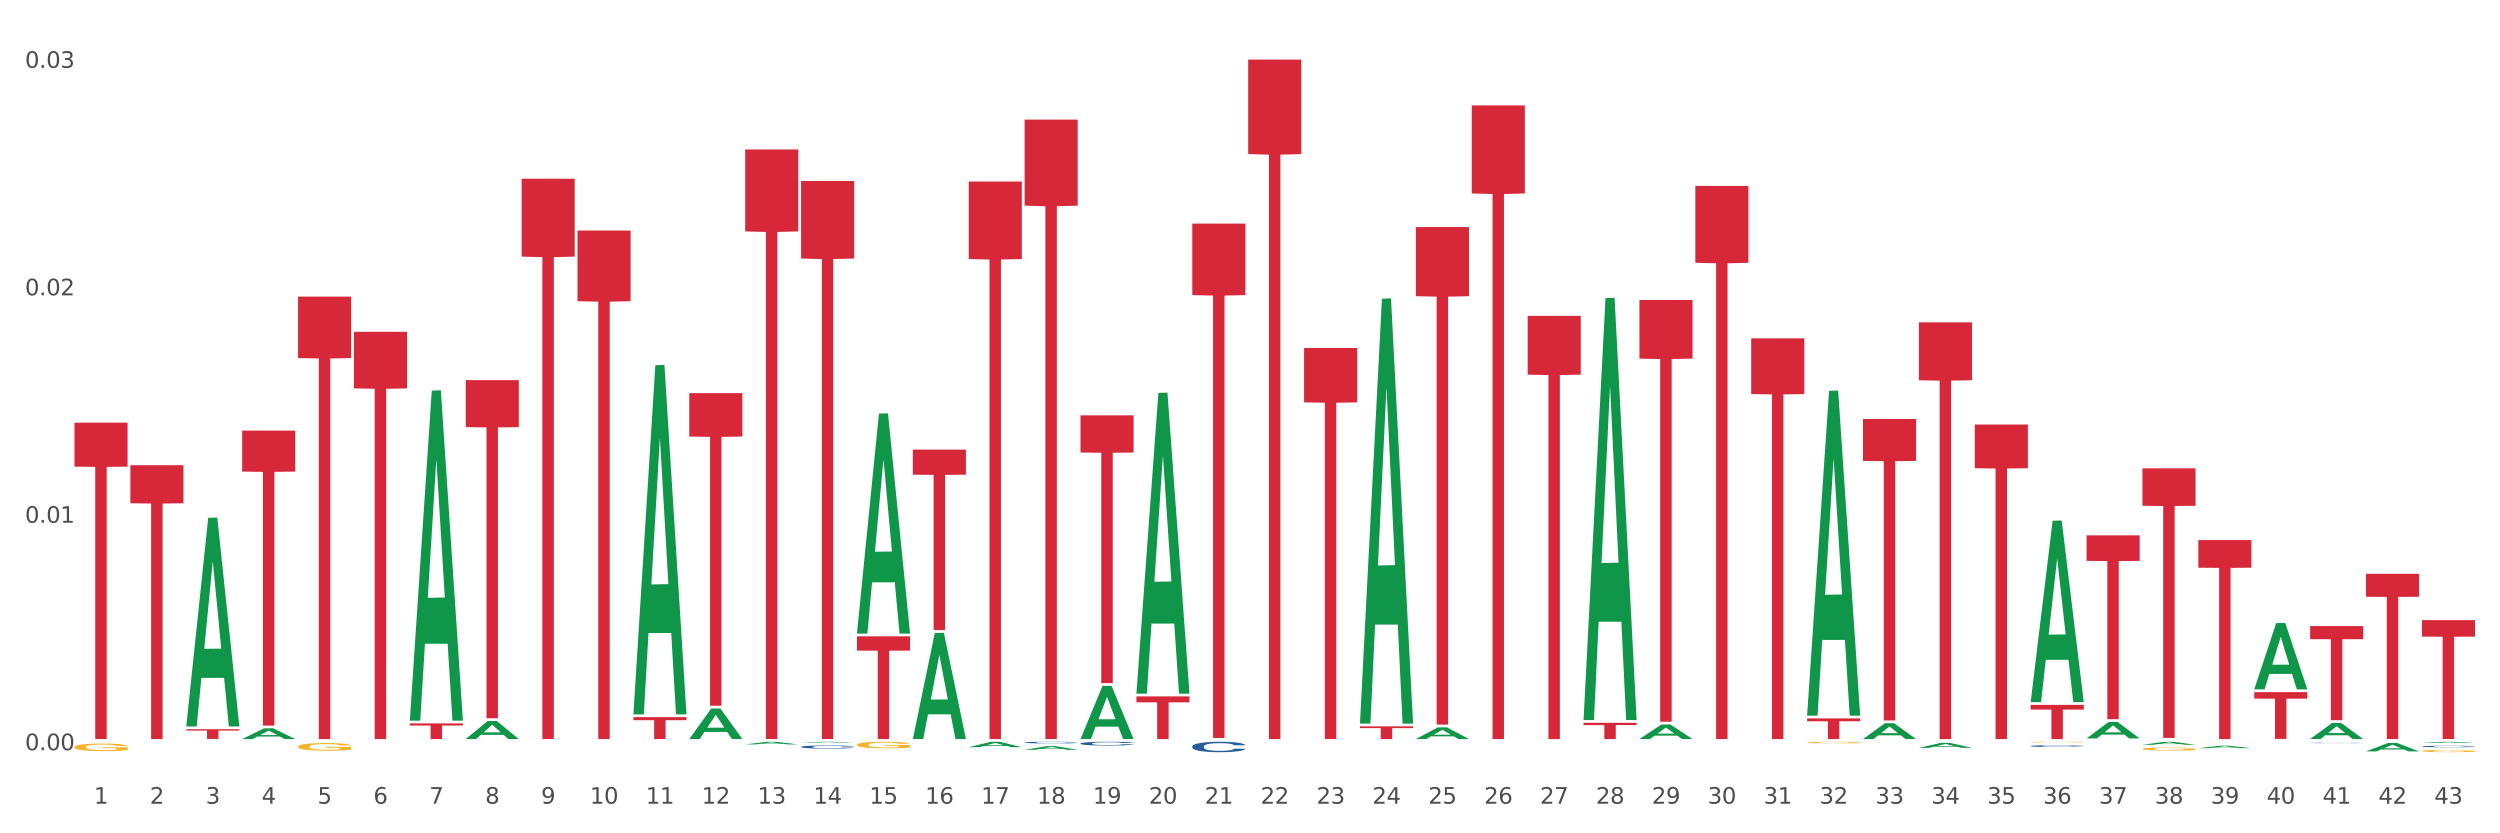 <?xml version="1.0" encoding="utf-8" standalone="no"?>
<!DOCTYPE svg PUBLIC "-//W3C//DTD SVG 1.1//EN"
  "http://www.w3.org/Graphics/SVG/1.1/DTD/svg11.dtd">
<svg xmlns:xlink="http://www.w3.org/1999/xlink" width="1080pt" height="360pt" viewBox="0 0 1080 360" xmlns="http://www.w3.org/2000/svg" version="1.1">
 <rect x="0" y="0" width="1080" height="360" fill="#333333" stroke="none"/>
 <defs>
  <style type="text/css">*{stroke-linejoin: round; stroke-linecap: butt}</style>
 </defs>
 <g id="figure_1">
  <g id="patch_1">
   <path d="M 0 360 
L 1080 360 
L 1080 0 
L 0 0 
z
" style="fill: #ffffff; stroke: #ffffff; stroke-linejoin: miter"/>
  </g>
  <g id="axes_1">
   <g id="matplotlib.axis_1">
    <g id="xtick_1">
     <g id="text_1">
      <!-- 1 -->
      <g style="fill: #4d4d4d" transform="translate(40.59 347.204) scale(0.096 -0.096)">
       <defs>
        <path id="DejaVuSans-31" d="M 794 531 
L 1825 531 
L 1825 4091 
L 703 3866 
L 703 4441 
L 1819 4666 
L 2450 4666 
L 2450 531 
L 3481 531 
L 3481 0 
L 794 0 
L 794 531 
z
" transform="scale(0.016)"/>
       </defs>
       <use xlink:href="#DejaVuSans-31"/>
      </g>
     </g>
    </g>
    <g id="xtick_2">
     <g id="text_2">
      <!-- 2 -->
      <g style="fill: #4d4d4d" transform="translate(64.735 347.204) scale(0.096 -0.096)">
       <defs>
        <path id="DejaVuSans-32" d="M 1228 531 
L 3431 531 
L 3431 0 
L 469 0 
L 469 531 
Q 828 903 1448 1529 
Q 2069 2156 2228 2338 
Q 2531 2678 2651 2914 
Q 2772 3150 2772 3378 
Q 2772 3750 2511 3984 
Q 2250 4219 1831 4219 
Q 1534 4219 1204 4116 
Q 875 4013 500 3803 
L 500 4441 
Q 881 4594 1212 4672 
Q 1544 4750 1819 4750 
Q 2544 4750 2975 4387 
Q 3406 4025 3406 3419 
Q 3406 3131 3298 2873 
Q 3191 2616 2906 2266 
Q 2828 2175 2409 1742 
Q 1991 1309 1228 531 
z
" transform="scale(0.016)"/>
       </defs>
       <use xlink:href="#DejaVuSans-32"/>
      </g>
     </g>
    </g>
    <g id="xtick_3">
     <g id="text_3">
      <!-- 3 -->
      <g style="fill: #4d4d4d" transform="translate(88.88 347.204) scale(0.096 -0.096)">
       <defs>
        <path id="DejaVuSans-33" d="M 2597 2516 
Q 3050 2419 3304 2112 
Q 3559 1806 3559 1356 
Q 3559 666 3084 287 
Q 2609 -91 1734 -91 
Q 1441 -91 1130 -33 
Q 819 25 488 141 
L 488 750 
Q 750 597 1062 519 
Q 1375 441 1716 441 
Q 2309 441 2620 675 
Q 2931 909 2931 1356 
Q 2931 1769 2642 2001 
Q 2353 2234 1838 2234 
L 1294 2234 
L 1294 2753 
L 1863 2753 
Q 2328 2753 2575 2939 
Q 2822 3125 2822 3475 
Q 2822 3834 2567 4026 
Q 2313 4219 1838 4219 
Q 1578 4219 1281 4162 
Q 984 4106 628 3988 
L 628 4550 
Q 988 4650 1302 4700 
Q 1616 4750 1894 4750 
Q 2613 4750 3031 4423 
Q 3450 4097 3450 3541 
Q 3450 3153 3228 2886 
Q 3006 2619 2597 2516 
z
" transform="scale(0.016)"/>
       </defs>
       <use xlink:href="#DejaVuSans-33"/>
      </g>
     </g>
    </g>
    <g id="xtick_4">
     <g id="text_4">
      <!-- 4 -->
      <g style="fill: #4d4d4d" transform="translate(113.025 347.204) scale(0.096 -0.096)">
       <defs>
        <path id="DejaVuSans-34" d="M 2419 4116 
L 825 1625 
L 2419 1625 
L 2419 4116 
z
M 2253 4666 
L 3047 4666 
L 3047 1625 
L 3713 1625 
L 3713 1100 
L 3047 1100 
L 3047 0 
L 2419 0 
L 2419 1100 
L 313 1100 
L 313 1709 
L 2253 4666 
z
" transform="scale(0.016)"/>
       </defs>
       <use xlink:href="#DejaVuSans-34"/>
      </g>
     </g>
    </g>
    <g id="xtick_5">
     <g id="text_5">
      <!-- 5 -->
      <g style="fill: #4d4d4d" transform="translate(137.17 347.204) scale(0.096 -0.096)">
       <defs>
        <path id="DejaVuSans-35" d="M 691 4666 
L 3169 4666 
L 3169 4134 
L 1269 4134 
L 1269 2991 
Q 1406 3038 1543 3061 
Q 1681 3084 1819 3084 
Q 2600 3084 3056 2656 
Q 3513 2228 3513 1497 
Q 3513 744 3044 326 
Q 2575 -91 1722 -91 
Q 1428 -91 1123 -41 
Q 819 9 494 109 
L 494 744 
Q 775 591 1075 516 
Q 1375 441 1709 441 
Q 2250 441 2565 725 
Q 2881 1009 2881 1497 
Q 2881 1984 2565 2268 
Q 2250 2553 1709 2553 
Q 1456 2553 1204 2497 
Q 953 2441 691 2322 
L 691 4666 
z
" transform="scale(0.016)"/>
       </defs>
       <use xlink:href="#DejaVuSans-35"/>
      </g>
     </g>
    </g>
    <g id="xtick_6">
     <g id="text_6">
      <!-- 6 -->
      <g style="fill: #4d4d4d" transform="translate(161.315 347.204) scale(0.096 -0.096)">
       <defs>
        <path id="DejaVuSans-36" d="M 2113 2584 
Q 1688 2584 1439 2293 
Q 1191 2003 1191 1497 
Q 1191 994 1439 701 
Q 1688 409 2113 409 
Q 2538 409 2786 701 
Q 3034 994 3034 1497 
Q 3034 2003 2786 2293 
Q 2538 2584 2113 2584 
z
M 3366 4563 
L 3366 3988 
Q 3128 4100 2886 4159 
Q 2644 4219 2406 4219 
Q 1781 4219 1451 3797 
Q 1122 3375 1075 2522 
Q 1259 2794 1537 2939 
Q 1816 3084 2150 3084 
Q 2853 3084 3261 2657 
Q 3669 2231 3669 1497 
Q 3669 778 3244 343 
Q 2819 -91 2113 -91 
Q 1303 -91 875 529 
Q 447 1150 447 2328 
Q 447 3434 972 4092 
Q 1497 4750 2381 4750 
Q 2619 4750 2861 4703 
Q 3103 4656 3366 4563 
z
" transform="scale(0.016)"/>
       </defs>
       <use xlink:href="#DejaVuSans-36"/>
      </g>
     </g>
    </g>
    <g id="xtick_7">
     <g id="text_7">
      <!-- 7 -->
      <g style="fill: #4d4d4d" transform="translate(185.459 347.204) scale(0.096 -0.096)">
       <defs>
        <path id="DejaVuSans-37" d="M 525 4666 
L 3525 4666 
L 3525 4397 
L 1831 0 
L 1172 0 
L 2766 4134 
L 525 4134 
L 525 4666 
z
" transform="scale(0.016)"/>
       </defs>
       <use xlink:href="#DejaVuSans-37"/>
      </g>
     </g>
    </g>
    <g id="xtick_8">
     <g id="text_8">
      <!-- 8 -->
      <g style="fill: #4d4d4d" transform="translate(209.604 347.204) scale(0.096 -0.096)">
       <defs>
        <path id="DejaVuSans-38" d="M 2034 2216 
Q 1584 2216 1326 1975 
Q 1069 1734 1069 1313 
Q 1069 891 1326 650 
Q 1584 409 2034 409 
Q 2484 409 2743 651 
Q 3003 894 3003 1313 
Q 3003 1734 2745 1975 
Q 2488 2216 2034 2216 
z
M 1403 2484 
Q 997 2584 770 2862 
Q 544 3141 544 3541 
Q 544 4100 942 4425 
Q 1341 4750 2034 4750 
Q 2731 4750 3128 4425 
Q 3525 4100 3525 3541 
Q 3525 3141 3298 2862 
Q 3072 2584 2669 2484 
Q 3125 2378 3379 2068 
Q 3634 1759 3634 1313 
Q 3634 634 3220 271 
Q 2806 -91 2034 -91 
Q 1263 -91 848 271 
Q 434 634 434 1313 
Q 434 1759 690 2068 
Q 947 2378 1403 2484 
z
M 1172 3481 
Q 1172 3119 1398 2916 
Q 1625 2713 2034 2713 
Q 2441 2713 2670 2916 
Q 2900 3119 2900 3481 
Q 2900 3844 2670 4047 
Q 2441 4250 2034 4250 
Q 1625 4250 1398 4047 
Q 1172 3844 1172 3481 
z
" transform="scale(0.016)"/>
       </defs>
       <use xlink:href="#DejaVuSans-38"/>
      </g>
     </g>
    </g>
    <g id="xtick_9">
     <g id="text_9">
      <!-- 9 -->
      <g style="fill: #4d4d4d" transform="translate(233.749 347.204) scale(0.096 -0.096)">
       <defs>
        <path id="DejaVuSans-39" d="M 703 97 
L 703 672 
Q 941 559 1184 500 
Q 1428 441 1663 441 
Q 2288 441 2617 861 
Q 2947 1281 2994 2138 
Q 2813 1869 2534 1725 
Q 2256 1581 1919 1581 
Q 1219 1581 811 2004 
Q 403 2428 403 3163 
Q 403 3881 828 4315 
Q 1253 4750 1959 4750 
Q 2769 4750 3195 4129 
Q 3622 3509 3622 2328 
Q 3622 1225 3098 567 
Q 2575 -91 1691 -91 
Q 1453 -91 1209 -44 
Q 966 3 703 97 
z
M 1959 2075 
Q 2384 2075 2632 2365 
Q 2881 2656 2881 3163 
Q 2881 3666 2632 3958 
Q 2384 4250 1959 4250 
Q 1534 4250 1286 3958 
Q 1038 3666 1038 3163 
Q 1038 2656 1286 2365 
Q 1534 2075 1959 2075 
z
" transform="scale(0.016)"/>
       </defs>
       <use xlink:href="#DejaVuSans-39"/>
      </g>
     </g>
    </g>
    <g id="xtick_10">
     <g id="text_10">
      <!-- 10 -->
      <g style="fill: #4d4d4d" transform="translate(254.84 347.204) scale(0.096 -0.096)">
       <defs>
        <path id="DejaVuSans-30" d="M 2034 4250 
Q 1547 4250 1301 3770 
Q 1056 3291 1056 2328 
Q 1056 1369 1301 889 
Q 1547 409 2034 409 
Q 2525 409 2770 889 
Q 3016 1369 3016 2328 
Q 3016 3291 2770 3770 
Q 2525 4250 2034 4250 
z
M 2034 4750 
Q 2819 4750 3233 4129 
Q 3647 3509 3647 2328 
Q 3647 1150 3233 529 
Q 2819 -91 2034 -91 
Q 1250 -91 836 529 
Q 422 1150 422 2328 
Q 422 3509 836 4129 
Q 1250 4750 2034 4750 
z
" transform="scale(0.016)"/>
       </defs>
       <use xlink:href="#DejaVuSans-31"/>
       <use xlink:href="#DejaVuSans-30" transform="translate(63.623 0)"/>
      </g>
     </g>
    </g>
    <g id="xtick_11">
     <g id="text_11">
      <!-- 11 -->
      <g style="fill: #4d4d4d" transform="translate(278.985 347.204) scale(0.096 -0.096)">
       <use xlink:href="#DejaVuSans-31"/>
       <use xlink:href="#DejaVuSans-31" transform="translate(63.623 0)"/>
      </g>
     </g>
    </g>
    <g id="xtick_12">
     <g id="text_12">
      <!-- 12 -->
      <g style="fill: #4d4d4d" transform="translate(303.13 347.204) scale(0.096 -0.096)">
       <use xlink:href="#DejaVuSans-31"/>
       <use xlink:href="#DejaVuSans-32" transform="translate(63.623 0)"/>
      </g>
     </g>
    </g>
    <g id="xtick_13">
     <g id="text_13">
      <!-- 13 -->
      <g style="fill: #4d4d4d" transform="translate(327.275 347.204) scale(0.096 -0.096)">
       <use xlink:href="#DejaVuSans-31"/>
       <use xlink:href="#DejaVuSans-33" transform="translate(63.623 0)"/>
      </g>
     </g>
    </g>
    <g id="xtick_14">
     <g id="text_14">
      <!-- 14 -->
      <g style="fill: #4d4d4d" transform="translate(351.42 347.204) scale(0.096 -0.096)">
       <use xlink:href="#DejaVuSans-31"/>
       <use xlink:href="#DejaVuSans-34" transform="translate(63.623 0)"/>
      </g>
     </g>
    </g>
    <g id="xtick_15">
     <g id="text_15">
      <!-- 15 -->
      <g style="fill: #4d4d4d" transform="translate(375.565 347.204) scale(0.096 -0.096)">
       <use xlink:href="#DejaVuSans-31"/>
       <use xlink:href="#DejaVuSans-35" transform="translate(63.623 0)"/>
      </g>
     </g>
    </g>
    <g id="xtick_16">
     <g id="text_16">
      <!-- 16 -->
      <g style="fill: #4d4d4d" transform="translate(399.71 347.204) scale(0.096 -0.096)">
       <use xlink:href="#DejaVuSans-31"/>
       <use xlink:href="#DejaVuSans-36" transform="translate(63.623 0)"/>
      </g>
     </g>
    </g>
    <g id="xtick_17">
     <g id="text_17">
      <!-- 17 -->
      <g style="fill: #4d4d4d" transform="translate(423.855 347.204) scale(0.096 -0.096)">
       <use xlink:href="#DejaVuSans-31"/>
       <use xlink:href="#DejaVuSans-37" transform="translate(63.623 0)"/>
      </g>
     </g>
    </g>
    <g id="xtick_18">
     <g id="text_18">
      <!-- 18 -->
      <g style="fill: #4d4d4d" transform="translate(448 347.204) scale(0.096 -0.096)">
       <use xlink:href="#DejaVuSans-31"/>
       <use xlink:href="#DejaVuSans-38" transform="translate(63.623 0)"/>
      </g>
     </g>
    </g>
    <g id="xtick_19">
     <g id="text_19">
      <!-- 19 -->
      <g style="fill: #4d4d4d" transform="translate(472.145 347.204) scale(0.096 -0.096)">
       <use xlink:href="#DejaVuSans-31"/>
       <use xlink:href="#DejaVuSans-39" transform="translate(63.623 0)"/>
      </g>
     </g>
    </g>
    <g id="xtick_20">
     <g id="text_20">
      <!-- 20 -->
      <g style="fill: #4d4d4d" transform="translate(496.29 347.204) scale(0.096 -0.096)">
       <use xlink:href="#DejaVuSans-32"/>
       <use xlink:href="#DejaVuSans-30" transform="translate(63.623 0)"/>
      </g>
     </g>
    </g>
    <g id="xtick_21">
     <g id="text_21">
      <!-- 21 -->
      <g style="fill: #4d4d4d" transform="translate(520.435 347.204) scale(0.096 -0.096)">
       <use xlink:href="#DejaVuSans-32"/>
       <use xlink:href="#DejaVuSans-31" transform="translate(63.623 0)"/>
      </g>
     </g>
    </g>
    <g id="xtick_22">
     <g id="text_22">
      <!-- 22 -->
      <g style="fill: #4d4d4d" transform="translate(544.58 347.204) scale(0.096 -0.096)">
       <use xlink:href="#DejaVuSans-32"/>
       <use xlink:href="#DejaVuSans-32" transform="translate(63.623 0)"/>
      </g>
     </g>
    </g>
    <g id="xtick_23">
     <g id="text_23">
      <!-- 23 -->
      <g style="fill: #4d4d4d" transform="translate(568.724 347.204) scale(0.096 -0.096)">
       <use xlink:href="#DejaVuSans-32"/>
       <use xlink:href="#DejaVuSans-33" transform="translate(63.623 0)"/>
      </g>
     </g>
    </g>
    <g id="xtick_24">
     <g id="text_24">
      <!-- 24 -->
      <g style="fill: #4d4d4d" transform="translate(592.869 347.204) scale(0.096 -0.096)">
       <use xlink:href="#DejaVuSans-32"/>
       <use xlink:href="#DejaVuSans-34" transform="translate(63.623 0)"/>
      </g>
     </g>
    </g>
    <g id="xtick_25">
     <g id="text_25">
      <!-- 25 -->
      <g style="fill: #4d4d4d" transform="translate(617.014 347.204) scale(0.096 -0.096)">
       <use xlink:href="#DejaVuSans-32"/>
       <use xlink:href="#DejaVuSans-35" transform="translate(63.623 0)"/>
      </g>
     </g>
    </g>
    <g id="xtick_26">
     <g id="text_26">
      <!-- 26 -->
      <g style="fill: #4d4d4d" transform="translate(641.159 347.204) scale(0.096 -0.096)">
       <use xlink:href="#DejaVuSans-32"/>
       <use xlink:href="#DejaVuSans-36" transform="translate(63.623 0)"/>
      </g>
     </g>
    </g>
    <g id="xtick_27">
     <g id="text_27">
      <!-- 27 -->
      <g style="fill: #4d4d4d" transform="translate(665.304 347.204) scale(0.096 -0.096)">
       <use xlink:href="#DejaVuSans-32"/>
       <use xlink:href="#DejaVuSans-37" transform="translate(63.623 0)"/>
      </g>
     </g>
    </g>
    <g id="xtick_28">
     <g id="text_28">
      <!-- 28 -->
      <g style="fill: #4d4d4d" transform="translate(689.449 347.204) scale(0.096 -0.096)">
       <use xlink:href="#DejaVuSans-32"/>
       <use xlink:href="#DejaVuSans-38" transform="translate(63.623 0)"/>
      </g>
     </g>
    </g>
    <g id="xtick_29">
     <g id="text_29">
      <!-- 29 -->
      <g style="fill: #4d4d4d" transform="translate(713.594 347.204) scale(0.096 -0.096)">
       <use xlink:href="#DejaVuSans-32"/>
       <use xlink:href="#DejaVuSans-39" transform="translate(63.623 0)"/>
      </g>
     </g>
    </g>
    <g id="xtick_30">
     <g id="text_30">
      <!-- 30 -->
      <g style="fill: #4d4d4d" transform="translate(737.739 347.204) scale(0.096 -0.096)">
       <use xlink:href="#DejaVuSans-33"/>
       <use xlink:href="#DejaVuSans-30" transform="translate(63.623 0)"/>
      </g>
     </g>
    </g>
    <g id="xtick_31">
     <g id="text_31">
      <!-- 31 -->
      <g style="fill: #4d4d4d" transform="translate(761.884 347.204) scale(0.096 -0.096)">
       <use xlink:href="#DejaVuSans-33"/>
       <use xlink:href="#DejaVuSans-31" transform="translate(63.623 0)"/>
      </g>
     </g>
    </g>
    <g id="xtick_32">
     <g id="text_32">
      <!-- 32 -->
      <g style="fill: #4d4d4d" transform="translate(786.029 347.204) scale(0.096 -0.096)">
       <use xlink:href="#DejaVuSans-33"/>
       <use xlink:href="#DejaVuSans-32" transform="translate(63.623 0)"/>
      </g>
     </g>
    </g>
    <g id="xtick_33">
     <g id="text_33">
      <!-- 33 -->
      <g style="fill: #4d4d4d" transform="translate(810.174 347.204) scale(0.096 -0.096)">
       <use xlink:href="#DejaVuSans-33"/>
       <use xlink:href="#DejaVuSans-33" transform="translate(63.623 0)"/>
      </g>
     </g>
    </g>
    <g id="xtick_34">
     <g id="text_34">
      <!-- 34 -->
      <g style="fill: #4d4d4d" transform="translate(834.319 347.204) scale(0.096 -0.096)">
       <use xlink:href="#DejaVuSans-33"/>
       <use xlink:href="#DejaVuSans-34" transform="translate(63.623 0)"/>
      </g>
     </g>
    </g>
    <g id="xtick_35">
     <g id="text_35">
      <!-- 35 -->
      <g style="fill: #4d4d4d" transform="translate(858.464 347.204) scale(0.096 -0.096)">
       <use xlink:href="#DejaVuSans-33"/>
       <use xlink:href="#DejaVuSans-35" transform="translate(63.623 0)"/>
      </g>
     </g>
    </g>
    <g id="xtick_36">
     <g id="text_36">
      <!-- 36 -->
      <g style="fill: #4d4d4d" transform="translate(882.609 347.204) scale(0.096 -0.096)">
       <use xlink:href="#DejaVuSans-33"/>
       <use xlink:href="#DejaVuSans-36" transform="translate(63.623 0)"/>
      </g>
     </g>
    </g>
    <g id="xtick_37">
     <g id="text_37">
      <!-- 37 -->
      <g style="fill: #4d4d4d" transform="translate(906.754 347.204) scale(0.096 -0.096)">
       <use xlink:href="#DejaVuSans-33"/>
       <use xlink:href="#DejaVuSans-37" transform="translate(63.623 0)"/>
      </g>
     </g>
    </g>
    <g id="xtick_38">
     <g id="text_38">
      <!-- 38 -->
      <g style="fill: #4d4d4d" transform="translate(930.898 347.204) scale(0.096 -0.096)">
       <use xlink:href="#DejaVuSans-33"/>
       <use xlink:href="#DejaVuSans-38" transform="translate(63.623 0)"/>
      </g>
     </g>
    </g>
    <g id="xtick_39">
     <g id="text_39">
      <!-- 39 -->
      <g style="fill: #4d4d4d" transform="translate(955.043 347.204) scale(0.096 -0.096)">
       <use xlink:href="#DejaVuSans-33"/>
       <use xlink:href="#DejaVuSans-39" transform="translate(63.623 0)"/>
      </g>
     </g>
    </g>
    <g id="xtick_40">
     <g id="text_40">
      <!-- 40 -->
      <g style="fill: #4d4d4d" transform="translate(979.188 347.204) scale(0.096 -0.096)">
       <use xlink:href="#DejaVuSans-34"/>
       <use xlink:href="#DejaVuSans-30" transform="translate(63.623 0)"/>
      </g>
     </g>
    </g>
    <g id="xtick_41">
     <g id="text_41">
      <!-- 41 -->
      <g style="fill: #4d4d4d" transform="translate(1003.333 347.204) scale(0.096 -0.096)">
       <use xlink:href="#DejaVuSans-34"/>
       <use xlink:href="#DejaVuSans-31" transform="translate(63.623 0)"/>
      </g>
     </g>
    </g>
    <g id="xtick_42">
     <g id="text_42">
      <!-- 42 -->
      <g style="fill: #4d4d4d" transform="translate(1027.478 347.204) scale(0.096 -0.096)">
       <use xlink:href="#DejaVuSans-34"/>
       <use xlink:href="#DejaVuSans-32" transform="translate(63.623 0)"/>
      </g>
     </g>
    </g>
    <g id="xtick_43">
     <g id="text_43">
      <!-- 43 -->
      <g style="fill: #4d4d4d" transform="translate(1051.623 347.204) scale(0.096 -0.096)">
       <use xlink:href="#DejaVuSans-34"/>
       <use xlink:href="#DejaVuSans-33" transform="translate(63.623 0)"/>
      </g>
     </g>
    </g>
    <g id="xtick_44"/>
    <g id="xtick_45"/>
    <g id="xtick_46"/>
    <g id="xtick_47"/>
    <g id="xtick_48"/>
    <g id="xtick_49"/>
    <g id="xtick_50"/>
    <g id="xtick_51"/>
    <g id="xtick_52"/>
    <g id="xtick_53"/>
    <g id="xtick_54"/>
    <g id="xtick_55"/>
    <g id="xtick_56"/>
    <g id="xtick_57"/>
    <g id="xtick_58"/>
    <g id="xtick_59"/>
    <g id="xtick_60"/>
    <g id="xtick_61"/>
    <g id="xtick_62"/>
    <g id="xtick_63"/>
    <g id="xtick_64"/>
    <g id="xtick_65"/>
    <g id="xtick_66"/>
    <g id="xtick_67"/>
    <g id="xtick_68"/>
    <g id="xtick_69"/>
    <g id="xtick_70"/>
    <g id="xtick_71"/>
    <g id="xtick_72"/>
    <g id="xtick_73"/>
    <g id="xtick_74"/>
    <g id="xtick_75"/>
    <g id="xtick_76"/>
    <g id="xtick_77"/>
    <g id="xtick_78"/>
    <g id="xtick_79"/>
    <g id="xtick_80"/>
    <g id="xtick_81"/>
    <g id="xtick_82"/>
    <g id="xtick_83"/>
    <g id="xtick_84"/>
    <g id="xtick_85"/>
   </g>
   <g id="matplotlib.axis_2">
    <g id="ytick_1">
     <g id="text_44">
      <!-- 0.00 -->
      <g style="fill: #4d4d4d" transform="translate(10.8 324.095) scale(0.096 -0.096)">
       <defs>
        <path id="DejaVuSans-2e" d="M 684 794 
L 1344 794 
L 1344 0 
L 684 0 
L 684 794 
z
" transform="scale(0.016)"/>
       </defs>
       <use xlink:href="#DejaVuSans-30"/>
       <use xlink:href="#DejaVuSans-2e" transform="translate(63.623 0)"/>
       <use xlink:href="#DejaVuSans-30" transform="translate(95.41 0)"/>
       <use xlink:href="#DejaVuSans-30" transform="translate(159.033 0)"/>
      </g>
     </g>
    </g>
    <g id="ytick_2">
     <g id="text_45">
      <!-- 0.01 -->
      <g style="fill: #4d4d4d" transform="translate(10.8 225.833) scale(0.096 -0.096)">
       <use xlink:href="#DejaVuSans-30"/>
       <use xlink:href="#DejaVuSans-2e" transform="translate(63.623 0)"/>
       <use xlink:href="#DejaVuSans-30" transform="translate(95.41 0)"/>
       <use xlink:href="#DejaVuSans-31" transform="translate(159.033 0)"/>
      </g>
     </g>
    </g>
    <g id="ytick_3">
     <g id="text_46">
      <!-- 0.02 -->
      <g style="fill: #4d4d4d" transform="translate(10.8 127.572) scale(0.096 -0.096)">
       <use xlink:href="#DejaVuSans-30"/>
       <use xlink:href="#DejaVuSans-2e" transform="translate(63.623 0)"/>
       <use xlink:href="#DejaVuSans-30" transform="translate(95.41 0)"/>
       <use xlink:href="#DejaVuSans-32" transform="translate(159.033 0)"/>
      </g>
     </g>
    </g>
    <g id="ytick_4">
     <g id="text_47">
      <!-- 0.03 -->
      <g style="fill: #4d4d4d" transform="translate(10.8 29.31) scale(0.096 -0.096)">
       <use xlink:href="#DejaVuSans-30"/>
       <use xlink:href="#DejaVuSans-2e" transform="translate(63.623 0)"/>
       <use xlink:href="#DejaVuSans-30" transform="translate(95.41 0)"/>
       <use xlink:href="#DejaVuSans-33" transform="translate(159.033 0)"/>
      </g>
     </g>
    </g>
    <g id="ytick_5"/>
    <g id="ytick_6"/>
    <g id="ytick_7"/>
   </g>
   <g id="PolyCollection_1">
    <path d="M 80.465 313.677 
L 80.489 313.593 
L 89.947 223.688 
L 93.873 223.604 
L 103.403 313.847 
L 98.862 313.847 
L 96.805 292.833 
L 87.039 292.833 
L 86.968 293.171 
L 84.981 313.847 
L 80.465 313.847 
L 80.465 313.677 
L 88.268 280.292 
L 95.575 280.207 
L 91.957 242.839 
L 91.91 242.669 
L 91.863 242.923 
L 88.245 280.207 
L 88.268 280.292 
L 80.465 313.677 
z
" clip-path="url(#p5945002a9a)" style="fill: #109648"/>
    <path d="M 490.929 300.846 
L 513.866 300.846 
L 513.866 303.407 
L 504.844 303.424 
L 504.844 319.269 
L 499.897 319.269 
L 499.897 303.424 
L 490.929 303.407 
L 490.929 300.864 
L 490.929 300.846 
z
" clip-path="url(#p5945002a9a)" style="fill: #d62839"/>
    <path d="M 466.784 179.418 
L 489.722 179.418 
L 489.722 195.495 
L 480.699 195.604 
L 480.699 295.11 
L 475.752 295.11 
L 475.752 195.604 
L 466.784 195.495 
L 466.784 179.526 
L 466.784 179.418 
z
" clip-path="url(#p5945002a9a)" style="fill: #d62839"/>
    <path d="M 442.639 51.654 
L 465.577 51.654 
L 465.577 88.844 
L 456.554 89.095 
L 456.554 319.269 
L 451.607 319.269 
L 451.607 89.095 
L 442.639 88.844 
L 442.639 51.906 
L 442.639 51.654 
z
" clip-path="url(#p5945002a9a)" style="fill: #d62839"/>
    <path d="M 418.494 78.434 
L 441.432 78.434 
L 441.432 111.902 
L 432.409 112.128 
L 432.409 319.269 
L 427.463 319.269 
L 427.463 112.128 
L 418.494 111.902 
L 418.494 78.66 
L 418.494 78.434 
z
" clip-path="url(#p5945002a9a)" style="fill: #d62839"/>
    <path d="M 394.349 194.235 
L 417.287 194.235 
L 417.287 205.07 
L 408.264 205.143 
L 408.264 272.202 
L 403.318 272.202 
L 403.318 205.143 
L 394.349 205.07 
L 394.349 194.308 
L 394.349 194.235 
z
" clip-path="url(#p5945002a9a)" style="fill: #d62839"/>
    <path d="M 370.204 274.898 
L 393.142 274.898 
L 393.142 281.064 
L 384.119 281.106 
L 384.119 319.269 
L 379.173 319.269 
L 379.173 281.106 
L 370.204 281.064 
L 370.204 274.94 
L 370.204 274.898 
z
" clip-path="url(#p5945002a9a)" style="fill: #d62839"/>
    <path d="M 346.059 78.182 
L 368.997 78.182 
L 368.997 111.685 
L 359.974 111.911 
L 359.974 319.269 
L 355.028 319.269 
L 355.028 111.911 
L 346.059 111.685 
L 346.059 78.408 
L 346.059 78.182 
z
" clip-path="url(#p5945002a9a)" style="fill: #d62839"/>
    <path d="M 321.914 64.579 
L 344.852 64.579 
L 344.852 99.972 
L 335.829 100.211 
L 335.829 319.269 
L 330.883 319.269 
L 330.883 100.211 
L 321.914 99.972 
L 321.914 64.818 
L 321.914 64.579 
z
" clip-path="url(#p5945002a9a)" style="fill: #d62839"/>
    <path d="M 297.769 169.827 
L 320.707 169.827 
L 320.707 188.593 
L 311.684 188.72 
L 311.684 304.863 
L 306.738 304.863 
L 306.738 188.72 
L 297.769 188.593 
L 297.769 169.954 
L 297.769 169.827 
z
" clip-path="url(#p5945002a9a)" style="fill: #d62839"/>
    <path d="M 273.624 309.81 
L 296.562 309.81 
L 296.562 311.124 
L 287.539 311.133 
L 287.539 319.269 
L 282.593 319.269 
L 282.593 311.133 
L 273.624 311.124 
L 273.624 309.819 
L 273.624 309.81 
z
" clip-path="url(#p5945002a9a)" style="fill: #d62839"/>
    <path d="M 249.479 99.585 
L 272.417 99.585 
L 272.417 130.114 
L 263.394 130.32 
L 263.394 319.269 
L 258.448 319.269 
L 258.448 130.32 
L 249.479 130.114 
L 249.479 99.791 
L 249.479 99.585 
z
" clip-path="url(#p5945002a9a)" style="fill: #d62839"/>
    <path d="M 225.334 77.223 
L 248.272 77.223 
L 248.272 110.859 
L 239.249 111.086 
L 239.249 319.269 
L 234.303 319.269 
L 234.303 111.086 
L 225.334 110.859 
L 225.334 77.45 
L 225.334 77.223 
z
" clip-path="url(#p5945002a9a)" style="fill: #d62839"/>
    <path d="M 201.19 164.22 
L 224.127 164.22 
L 224.127 184.517 
L 215.104 184.654 
L 215.104 310.277 
L 210.158 310.277 
L 210.158 184.654 
L 201.19 184.517 
L 201.19 164.357 
L 201.19 164.22 
z
" clip-path="url(#p5945002a9a)" style="fill: #d62839"/>
    <path d="M 177.045 312.498 
L 199.982 312.498 
L 199.982 313.439 
L 190.959 313.445 
L 190.959 319.269 
L 186.013 319.269 
L 186.013 313.445 
L 177.045 313.439 
L 177.045 312.504 
L 177.045 312.498 
z
" clip-path="url(#p5945002a9a)" style="fill: #d62839"/>
    <path d="M 152.9 143.336 
L 175.837 143.336 
L 175.837 167.785 
L 166.814 167.95 
L 166.814 319.269 
L 161.868 319.269 
L 161.868 167.95 
L 152.9 167.785 
L 152.9 143.501 
L 152.9 143.336 
z
" clip-path="url(#p5945002a9a)" style="fill: #d62839"/>
    <path d="M 128.755 128.129 
L 151.692 128.129 
L 151.692 154.691 
L 142.67 154.871 
L 142.67 319.269 
L 137.723 319.269 
L 137.723 154.871 
L 128.755 154.691 
L 128.755 128.309 
L 128.755 128.129 
z
" clip-path="url(#p5945002a9a)" style="fill: #d62839"/>
    <path d="M 104.61 186.021 
L 127.547 186.021 
L 127.547 203.729 
L 118.525 203.849 
L 118.525 313.446 
L 113.578 313.446 
L 113.578 203.849 
L 104.61 203.729 
L 104.61 186.141 
L 104.61 186.021 
z
" clip-path="url(#p5945002a9a)" style="fill: #d62839"/>
    <path d="M 80.465 315.026 
L 103.403 315.026 
L 103.403 315.61 
L 94.38 315.614 
L 94.38 319.23 
L 89.433 319.23 
L 89.433 315.614 
L 80.465 315.61 
L 80.465 315.03 
L 80.465 315.026 
z
" clip-path="url(#p5945002a9a)" style="fill: #d62839"/>
    <path d="M 56.32 200.978 
L 79.258 200.978 
L 79.258 217.417 
L 70.235 217.528 
L 70.235 319.269 
L 65.288 319.269 
L 65.288 217.528 
L 56.32 217.417 
L 56.32 201.089 
L 56.32 200.978 
z
" clip-path="url(#p5945002a9a)" style="fill: #d62839"/>
    <path d="M 32.175 182.587 
L 55.113 182.587 
L 55.113 201.581 
L 46.09 201.709 
L 46.09 319.269 
L 41.144 319.269 
L 41.144 201.709 
L 32.175 201.581 
L 32.175 182.715 
L 32.175 182.587 
z
" clip-path="url(#p5945002a9a)" style="fill: #d62839"/>
    <path d="M 1046.262 324.431 
L 1046.289 324.43 
L 1046.289 324.4 
L 1046.344 324.373 
L 1046.614 324.308 
L 1047.021 324.255 
L 1047.318 324.227 
L 1047.616 324.203 
L 1047.968 324.18 
L 1048.402 324.156 
L 1049.187 324.121 
L 1049.675 324.103 
L 1050.27 324.084 
L 1051.354 324.056 
L 1052.139 324.041 
L 1052.951 324.028 
L 1054.278 324.012 
L 1055.145 324.006 
L 1056.066 324 
L 1057.176 323.997 
L 1058.016 323.996 
L 1059.857 323.999 
L 1061.428 324.006 
L 1062.186 324.012 
L 1063.161 324.023 
L 1063.675 324.03 
L 1064.515 324.043 
L 1065.382 324.061 
L 1065.977 324.077 
L 1066.871 324.106 
L 1067.548 324.135 
L 1068.171 324.172 
L 1068.496 324.197 
L 1068.74 324.22 
L 1068.956 324.246 
L 1069.173 324.289 
L 1064.298 324.289 
L 1064.109 324.258 
L 1063.811 324.23 
L 1063.378 324.203 
L 1062.998 324.185 
L 1062.348 324.164 
L 1061.753 324.15 
L 1061.13 324.14 
L 1060.372 324.131 
L 1059.776 324.127 
L 1058.936 324.123 
L 1057.284 324.124 
L 1056.174 324.131 
L 1055.416 324.14 
L 1054.928 324.147 
L 1054.495 324.156 
L 1054.008 324.168 
L 1053.439 324.186 
L 1053.033 324.203 
L 1052.626 324.223 
L 1052.301 324.244 
L 1052.004 324.268 
L 1051.76 324.294 
L 1051.57 324.32 
L 1051.408 324.353 
L 1051.272 324.407 
L 1051.272 324.525 
L 1051.326 324.552 
L 1051.462 324.587 
L 1051.624 324.614 
L 1051.895 324.646 
L 1052.139 324.667 
L 1052.599 324.698 
L 1053.114 324.724 
L 1053.52 324.74 
L 1053.926 324.754 
L 1054.63 324.773 
L 1055.416 324.788 
L 1056.093 324.798 
L 1057.014 324.806 
L 1057.636 324.81 
L 1058.178 324.812 
L 1059.505 324.812 
L 1060.453 324.809 
L 1061.509 324.803 
L 1062.321 324.795 
L 1062.998 324.786 
L 1063.757 324.77 
L 1064.244 324.756 
L 1064.244 324.576 
L 1058.286 324.575 
L 1058.286 324.455 
L 1069.2 324.455 
L 1069.2 324.806 
L 1068.74 324.824 
L 1068.225 324.841 
L 1067.683 324.855 
L 1066.871 324.873 
L 1065.896 324.891 
L 1065.03 324.903 
L 1064.109 324.913 
L 1063.026 324.923 
L 1061.617 324.931 
L 1060.751 324.935 
L 1059.667 324.937 
L 1058.395 324.938 
L 1057.284 324.936 
L 1056.201 324.932 
L 1055.064 324.924 
L 1053.953 324.913 
L 1053.114 324.902 
L 1052.274 324.888 
L 1051.381 324.87 
L 1050.677 324.853 
L 1050.135 324.837 
L 1049.539 324.818 
L 1048.889 324.792 
L 1048.402 324.769 
L 1047.968 324.744 
L 1047.508 324.713 
L 1047.183 324.687 
L 1046.858 324.653 
L 1046.669 324.628 
L 1046.452 324.59 
L 1046.289 324.535 
L 1046.262 324.431 
z
" clip-path="url(#p5945002a9a)" style="fill: #f7b32b"/>
    <path d="M 949.683 320.921 
L 949.71 320.921 
L 949.71 320.919 
L 949.764 320.918 
L 950.035 320.914 
L 950.441 320.911 
L 950.739 320.909 
L 951.037 320.908 
L 951.389 320.907 
L 951.822 320.905 
L 952.607 320.903 
L 953.095 320.902 
L 953.691 320.901 
L 954.774 320.9 
L 955.559 320.899 
L 956.372 320.898 
L 957.699 320.897 
L 958.565 320.897 
L 959.486 320.897 
L 960.596 320.896 
L 961.436 320.896 
L 963.277 320.897 
L 964.848 320.897 
L 965.606 320.897 
L 966.581 320.898 
L 967.096 320.898 
L 967.935 320.899 
L 968.802 320.9 
L 969.398 320.901 
L 970.291 320.903 
L 970.968 320.904 
L 971.591 320.906 
L 971.916 320.908 
L 972.16 320.909 
L 972.377 320.911 
L 972.593 320.913 
L 967.719 320.913 
L 967.529 320.911 
L 967.231 320.91 
L 966.798 320.908 
L 966.419 320.907 
L 965.769 320.906 
L 965.173 320.905 
L 964.55 320.905 
L 963.792 320.904 
L 963.196 320.904 
L 962.357 320.904 
L 960.705 320.904 
L 959.594 320.904 
L 958.836 320.905 
L 958.349 320.905 
L 957.915 320.905 
L 957.428 320.906 
L 956.859 320.907 
L 956.453 320.908 
L 956.047 320.909 
L 955.722 320.91 
L 955.424 320.912 
L 955.18 320.913 
L 954.99 320.915 
L 954.828 320.917 
L 954.693 320.92 
L 954.693 320.926 
L 954.747 320.928 
L 954.882 320.93 
L 955.045 320.931 
L 955.315 320.933 
L 955.559 320.934 
L 956.02 320.936 
L 956.534 320.937 
L 956.94 320.938 
L 957.347 320.939 
L 958.051 320.94 
L 958.836 320.941 
L 959.513 320.942 
L 960.434 320.942 
L 961.057 320.942 
L 961.598 320.942 
L 962.925 320.942 
L 963.873 320.942 
L 964.929 320.942 
L 965.742 320.941 
L 966.419 320.941 
L 967.177 320.94 
L 967.664 320.939 
L 967.664 320.929 
L 961.707 320.929 
L 961.707 320.922 
L 972.62 320.922 
L 972.62 320.942 
L 972.16 320.943 
L 971.645 320.944 
L 971.104 320.945 
L 970.291 320.946 
L 969.316 320.947 
L 968.45 320.947 
L 967.529 320.948 
L 966.446 320.949 
L 965.038 320.949 
L 964.171 320.949 
L 963.088 320.949 
L 961.815 320.949 
L 960.705 320.949 
L 959.621 320.949 
L 958.484 320.949 
L 957.374 320.948 
L 956.534 320.947 
L 955.695 320.947 
L 954.801 320.946 
L 954.097 320.945 
L 953.555 320.944 
L 952.959 320.943 
L 952.309 320.941 
L 951.822 320.94 
L 951.389 320.939 
L 950.928 320.937 
L 950.603 320.935 
L 950.278 320.933 
L 950.089 320.932 
L 949.872 320.93 
L 949.71 320.927 
L 949.683 320.921 
z
" clip-path="url(#p5945002a9a)" style="fill: #f7b32b"/>
    <path d="M 925.538 323.538 
L 925.565 323.537 
L 925.565 323.493 
L 925.619 323.456 
L 925.89 323.365 
L 926.296 323.291 
L 926.594 323.251 
L 926.892 323.218 
L 927.244 323.186 
L 927.677 323.152 
L 928.462 323.103 
L 928.95 323.077 
L 929.546 323.051 
L 930.629 323.012 
L 931.414 322.991 
L 932.227 322.973 
L 933.554 322.951 
L 934.42 322.941 
L 935.341 322.934 
L 936.451 322.929 
L 937.291 322.928 
L 939.132 322.932 
L 940.703 322.942 
L 941.461 322.951 
L 942.436 322.965 
L 942.951 322.975 
L 943.79 322.994 
L 944.657 323.02 
L 945.253 323.041 
L 946.146 323.082 
L 946.823 323.123 
L 947.446 323.174 
L 947.771 323.209 
L 948.015 323.241 
L 948.232 323.279 
L 948.448 323.338 
L 943.574 323.338 
L 943.384 323.296 
L 943.086 323.256 
L 942.653 323.217 
L 942.274 323.193 
L 941.624 323.163 
L 941.028 323.144 
L 940.405 323.129 
L 939.647 323.117 
L 939.051 323.111 
L 938.212 323.106 
L 936.56 323.108 
L 935.449 323.117 
L 934.691 323.129 
L 934.204 323.14 
L 933.77 323.152 
L 933.283 323.169 
L 932.714 323.194 
L 932.308 323.217 
L 931.902 323.246 
L 931.577 323.275 
L 931.279 323.309 
L 931.035 323.345 
L 930.846 323.382 
L 930.683 323.428 
L 930.548 323.504 
L 930.548 323.669 
L 930.602 323.706 
L 930.737 323.756 
L 930.9 323.793 
L 931.17 323.838 
L 931.414 323.868 
L 931.875 323.911 
L 932.389 323.947 
L 932.795 323.97 
L 933.202 323.99 
L 933.906 324.016 
L 934.691 324.038 
L 935.368 324.051 
L 936.289 324.063 
L 936.912 324.068 
L 937.453 324.07 
L 938.78 324.07 
L 939.728 324.067 
L 940.784 324.058 
L 941.597 324.047 
L 942.274 324.034 
L 943.032 324.013 
L 943.519 323.992 
L 943.519 323.74 
L 937.562 323.739 
L 937.562 323.571 
L 948.475 323.571 
L 948.475 324.063 
L 948.015 324.088 
L 947.5 324.111 
L 946.959 324.132 
L 946.146 324.157 
L 945.171 324.181 
L 944.305 324.198 
L 943.384 324.213 
L 942.301 324.226 
L 940.893 324.238 
L 940.026 324.243 
L 938.943 324.246 
L 937.67 324.247 
L 936.56 324.245 
L 935.476 324.239 
L 934.339 324.228 
L 933.229 324.213 
L 932.389 324.197 
L 931.55 324.178 
L 930.656 324.152 
L 929.952 324.128 
L 929.41 324.107 
L 928.814 324.079 
L 928.164 324.043 
L 927.677 324.01 
L 927.244 323.976 
L 926.783 323.933 
L 926.458 323.896 
L 926.133 323.849 
L 925.944 323.814 
L 925.727 323.759 
L 925.565 323.684 
L 925.538 323.538 
z
" clip-path="url(#p5945002a9a)" style="fill: #f7b32b"/>
    <path d="M 877.248 320.588 
L 877.275 320.587 
L 877.275 320.577 
L 877.329 320.569 
L 877.6 320.548 
L 878.006 320.531 
L 878.304 320.522 
L 878.602 320.514 
L 878.954 320.507 
L 879.387 320.499 
L 880.173 320.488 
L 880.66 320.482 
L 881.256 320.476 
L 882.339 320.467 
L 883.124 320.462 
L 883.937 320.458 
L 885.264 320.453 
L 886.13 320.451 
L 887.051 320.449 
L 888.161 320.448 
L 889.001 320.448 
L 890.842 320.449 
L 892.413 320.451 
L 893.171 320.453 
L 894.146 320.456 
L 894.661 320.458 
L 895.5 320.463 
L 896.367 320.469 
L 896.963 320.474 
L 897.856 320.483 
L 898.534 320.492 
L 899.156 320.504 
L 899.481 320.512 
L 899.725 320.52 
L 899.942 320.528 
L 900.158 320.542 
L 895.284 320.542 
L 895.094 320.532 
L 894.796 320.523 
L 894.363 320.514 
L 893.984 320.509 
L 893.334 320.502 
L 892.738 320.497 
L 892.115 320.494 
L 891.357 320.491 
L 890.761 320.49 
L 889.922 320.489 
L 888.27 320.489 
L 887.159 320.491 
L 886.401 320.494 
L 885.914 320.496 
L 885.48 320.499 
L 884.993 320.503 
L 884.424 320.509 
L 884.018 320.514 
L 883.612 320.521 
L 883.287 320.527 
L 882.989 320.535 
L 882.745 320.543 
L 882.556 320.552 
L 882.393 320.562 
L 882.258 320.58 
L 882.258 320.618 
L 882.312 320.626 
L 882.447 320.638 
L 882.61 320.646 
L 882.881 320.657 
L 883.124 320.663 
L 883.585 320.673 
L 884.099 320.682 
L 884.505 320.687 
L 884.912 320.691 
L 885.616 320.697 
L 886.401 320.702 
L 887.078 320.706 
L 887.999 320.708 
L 888.622 320.709 
L 889.163 320.71 
L 890.49 320.71 
L 891.438 320.709 
L 892.494 320.707 
L 893.307 320.705 
L 893.984 320.702 
L 894.742 320.697 
L 895.23 320.692 
L 895.23 320.634 
L 889.272 320.634 
L 889.272 320.595 
L 900.185 320.595 
L 900.185 320.708 
L 899.725 320.714 
L 899.211 320.719 
L 898.669 320.724 
L 897.856 320.73 
L 896.882 320.735 
L 896.015 320.739 
L 895.094 320.743 
L 894.011 320.746 
L 892.603 320.748 
L 891.736 320.749 
L 890.653 320.75 
L 889.38 320.751 
L 888.27 320.75 
L 887.187 320.749 
L 886.049 320.746 
L 884.939 320.743 
L 884.099 320.739 
L 883.26 320.735 
L 882.366 320.729 
L 881.662 320.723 
L 881.12 320.718 
L 880.525 320.712 
L 879.875 320.704 
L 879.387 320.696 
L 878.954 320.688 
L 878.493 320.678 
L 878.169 320.67 
L 877.844 320.659 
L 877.654 320.651 
L 877.437 320.639 
L 877.275 320.621 
L 877.248 320.588 
z
" clip-path="url(#p5945002a9a)" style="fill: #f7b32b"/>
    <path d="M 780.668 320.751 
L 780.695 320.75 
L 780.695 320.729 
L 780.749 320.71 
L 781.02 320.665 
L 781.426 320.628 
L 781.724 320.608 
L 782.022 320.592 
L 782.374 320.576 
L 782.807 320.559 
L 783.593 320.535 
L 784.08 320.522 
L 784.676 320.509 
L 785.759 320.49 
L 786.545 320.479 
L 787.357 320.47 
L 788.684 320.459 
L 789.551 320.454 
L 790.471 320.451 
L 791.582 320.448 
L 792.421 320.448 
L 794.263 320.449 
L 795.833 320.455 
L 796.592 320.459 
L 797.567 320.466 
L 798.081 320.471 
L 798.921 320.481 
L 799.787 320.493 
L 800.383 320.504 
L 801.277 320.524 
L 801.954 320.545 
L 802.577 320.57 
L 802.902 320.587 
L 803.145 320.603 
L 803.362 320.622 
L 803.579 320.651 
L 798.704 320.651 
L 798.514 320.63 
L 798.217 320.611 
L 797.783 320.591 
L 797.404 320.579 
L 796.754 320.564 
L 796.158 320.555 
L 795.536 320.548 
L 794.777 320.542 
L 794.181 320.539 
L 793.342 320.536 
L 791.69 320.537 
L 790.58 320.542 
L 789.821 320.548 
L 789.334 320.553 
L 788.901 320.559 
L 788.413 320.567 
L 787.845 320.58 
L 787.438 320.591 
L 787.032 320.606 
L 786.707 320.62 
L 786.409 320.637 
L 786.165 320.655 
L 785.976 320.673 
L 785.813 320.696 
L 785.678 320.734 
L 785.678 320.816 
L 785.732 320.835 
L 785.868 320.859 
L 786.03 320.878 
L 786.301 320.9 
L 786.545 320.915 
L 787.005 320.936 
L 787.52 320.954 
L 787.926 320.966 
L 788.332 320.975 
L 789.036 320.989 
L 789.821 320.999 
L 790.498 321.006 
L 791.419 321.012 
L 792.042 321.014 
L 792.584 321.015 
L 793.911 321.015 
L 794.859 321.014 
L 795.915 321.009 
L 796.727 321.004 
L 797.404 320.998 
L 798.162 320.987 
L 798.65 320.977 
L 798.65 320.851 
L 792.692 320.851 
L 792.692 320.768 
L 803.606 320.768 
L 803.606 321.012 
L 803.145 321.024 
L 802.631 321.036 
L 802.089 321.046 
L 801.277 321.059 
L 800.302 321.071 
L 799.435 321.079 
L 798.514 321.086 
L 797.431 321.093 
L 796.023 321.099 
L 795.156 321.101 
L 794.073 321.103 
L 792.8 321.104 
L 791.69 321.102 
L 790.607 321.099 
L 789.469 321.094 
L 788.359 321.086 
L 787.52 321.078 
L 786.68 321.069 
L 785.786 321.056 
L 785.082 321.044 
L 784.541 321.033 
L 783.945 321.02 
L 783.295 321.002 
L 782.807 320.986 
L 782.374 320.969 
L 781.914 320.947 
L 781.589 320.929 
L 781.264 320.905 
L 781.074 320.888 
L 780.858 320.861 
L 780.695 320.823 
L 780.668 320.751 
z
" clip-path="url(#p5945002a9a)" style="fill: #f7b32b"/>
    <path d="M 515.074 96.602 
L 538.011 96.602 
L 538.011 127.481 
L 528.989 127.69 
L 528.989 318.809 
L 524.042 318.809 
L 524.042 127.69 
L 515.074 127.481 
L 515.074 96.811 
L 515.074 96.602 
z
" clip-path="url(#p5945002a9a)" style="fill: #d62839"/>
    <path d="M 539.219 25.759 
L 562.156 25.759 
L 562.156 66.548 
L 553.133 66.823 
L 553.133 319.269 
L 548.187 319.269 
L 548.187 66.823 
L 539.219 66.548 
L 539.219 26.035 
L 539.219 25.759 
z
" clip-path="url(#p5945002a9a)" style="fill: #d62839"/>
    <path d="M 563.364 150.347 
L 586.301 150.347 
L 586.301 173.822 
L 577.278 173.981 
L 577.278 319.269 
L 572.332 319.269 
L 572.332 173.981 
L 563.364 173.822 
L 563.364 150.506 
L 563.364 150.347 
z
" clip-path="url(#p5945002a9a)" style="fill: #d62839"/>
    <path d="M 587.509 313.784 
L 610.446 313.784 
L 610.446 314.546 
L 601.423 314.551 
L 601.423 319.269 
L 596.477 319.269 
L 596.477 314.551 
L 587.509 314.546 
L 587.509 313.789 
L 587.509 313.784 
z
" clip-path="url(#p5945002a9a)" style="fill: #d62839"/>
    <path d="M 32.175 322.728 
L 32.202 322.725 
L 32.202 322.617 
L 32.256 322.524 
L 32.527 322.3 
L 32.933 322.114 
L 33.231 322.015 
L 33.529 321.934 
L 33.881 321.854 
L 34.314 321.77 
L 35.1 321.647 
L 35.587 321.584 
L 36.183 321.518 
L 37.266 321.423 
L 38.052 321.369 
L 38.864 321.324 
L 40.191 321.27 
L 41.058 321.246 
L 41.978 321.228 
L 43.089 321.216 
L 43.928 321.213 
L 45.77 321.222 
L 47.34 321.249 
L 48.099 321.27 
L 49.074 321.306 
L 49.588 321.33 
L 50.428 321.378 
L 51.294 321.441 
L 51.89 321.494 
L 52.784 321.596 
L 53.461 321.698 
L 54.084 321.824 
L 54.409 321.91 
L 54.652 321.991 
L 54.869 322.084 
L 55.086 322.231 
L 50.211 322.231 
L 50.021 322.126 
L 49.724 322.027 
L 49.29 321.931 
L 48.911 321.872 
L 48.261 321.797 
L 47.665 321.749 
L 47.043 321.713 
L 46.284 321.683 
L 45.688 321.668 
L 44.849 321.656 
L 43.197 321.659 
L 42.087 321.683 
L 41.328 321.713 
L 40.841 321.74 
L 40.408 321.77 
L 39.92 321.812 
L 39.351 321.875 
L 38.945 321.931 
L 38.539 322.003 
L 38.214 322.075 
L 37.916 322.159 
L 37.672 322.249 
L 37.483 322.341 
L 37.32 322.455 
L 37.185 322.644 
L 37.185 323.054 
L 37.239 323.147 
L 37.375 323.269 
L 37.537 323.362 
L 37.808 323.473 
L 38.052 323.548 
L 38.512 323.655 
L 39.027 323.745 
L 39.433 323.802 
L 39.839 323.85 
L 40.543 323.916 
L 41.328 323.97 
L 42.005 324.002 
L 42.926 324.032 
L 43.549 324.044 
L 44.091 324.05 
L 45.418 324.05 
L 46.365 324.041 
L 47.422 324.02 
L 48.234 323.994 
L 48.911 323.961 
L 49.669 323.907 
L 50.157 323.856 
L 50.157 323.23 
L 44.199 323.227 
L 44.199 322.811 
L 55.113 322.811 
L 55.113 324.032 
L 54.652 324.095 
L 54.138 324.152 
L 53.596 324.203 
L 52.784 324.266 
L 51.809 324.326 
L 50.942 324.368 
L 50.021 324.404 
L 48.938 324.436 
L 47.53 324.466 
L 46.663 324.478 
L 45.58 324.487 
L 44.307 324.49 
L 43.197 324.484 
L 42.114 324.469 
L 40.976 324.442 
L 39.866 324.404 
L 39.027 324.365 
L 38.187 324.317 
L 37.293 324.254 
L 36.589 324.194 
L 36.048 324.14 
L 35.452 324.071 
L 34.802 323.982 
L 34.314 323.901 
L 33.881 323.817 
L 33.421 323.709 
L 33.096 323.616 
L 32.771 323.5 
L 32.581 323.413 
L 32.365 323.278 
L 32.202 323.09 
L 32.175 322.728 
z
" clip-path="url(#p5945002a9a)" style="fill: #f7b32b"/>
    <path d="M 346.059 322.643 
L 346.086 322.641 
L 346.086 322.607 
L 346.168 322.56 
L 346.466 322.473 
L 346.845 322.407 
L 347.496 322.331 
L 347.849 322.298 
L 348.31 322.262 
L 349.259 322.204 
L 350.343 322.155 
L 351.102 322.127 
L 351.672 322.11 
L 352.946 322.079 
L 353.678 322.066 
L 354.437 322.054 
L 355.088 322.047 
L 356.172 322.038 
L 357.04 322.035 
L 358.043 322.033 
L 358.884 322.035 
L 359.995 322.04 
L 361.622 322.054 
L 362.246 322.063 
L 363.086 322.078 
L 363.954 322.098 
L 364.659 322.118 
L 365.472 322.146 
L 366.313 322.183 
L 367.126 322.23 
L 367.695 322.274 
L 368.156 322.319 
L 368.563 322.375 
L 368.861 322.436 
L 368.997 322.487 
L 364.035 322.487 
L 363.9 322.441 
L 363.628 322.391 
L 363.357 322.358 
L 363.059 322.331 
L 362.598 322.3 
L 362.191 322.28 
L 361.514 322.256 
L 360.89 322.241 
L 360.375 322.233 
L 359.751 322.225 
L 358.423 322.218 
L 357.474 322.218 
L 356.877 322.22 
L 356.145 322.227 
L 355.522 322.235 
L 354.79 322.25 
L 354.22 322.266 
L 353.651 322.287 
L 353.325 322.302 
L 352.837 322.329 
L 352.512 322.352 
L 352.078 322.39 
L 351.834 322.417 
L 351.4 322.488 
L 351.211 322.54 
L 351.129 322.576 
L 351.075 322.615 
L 351.075 322.809 
L 351.238 322.895 
L 351.373 322.932 
L 351.59 322.974 
L 351.997 323.029 
L 352.593 323.082 
L 353.217 323.121 
L 353.732 323.144 
L 354.22 323.161 
L 354.708 323.175 
L 355.305 323.187 
L 355.793 323.195 
L 356.525 323.202 
L 357.392 323.206 
L 358.07 323.206 
L 359.453 323.2 
L 360.077 323.194 
L 360.673 323.185 
L 361.324 323.171 
L 361.839 323.157 
L 362.137 323.145 
L 362.625 323.122 
L 363.005 323.097 
L 363.33 323.069 
L 363.547 323.044 
L 363.791 323.007 
L 363.981 322.965 
L 364.035 322.942 
L 368.997 322.942 
L 368.888 322.987 
L 368.699 323.03 
L 368.319 323.088 
L 368.021 323.122 
L 367.56 323.163 
L 367.072 323.197 
L 366.394 323.236 
L 365.77 323.264 
L 365.12 323.289 
L 364.415 323.311 
L 363.14 323.342 
L 362.68 323.351 
L 361.703 323.366 
L 360.944 323.374 
L 359.833 323.383 
L 358.694 323.388 
L 357.501 323.389 
L 356.443 323.387 
L 355.278 323.379 
L 354.546 323.372 
L 353.732 323.361 
L 352.783 323.344 
L 351.888 323.322 
L 351.048 323.298 
L 350.262 323.269 
L 349.53 323.237 
L 348.581 323.184 
L 347.876 323.132 
L 347.361 323.083 
L 347.008 323.043 
L 346.656 322.991 
L 346.466 322.955 
L 346.168 322.868 
L 346.059 322.787 
L 346.059 322.643 
z
" clip-path="url(#p5945002a9a)" style="fill: #255c99"/>
    <path d="M 442.639 320.768 
L 442.666 320.768 
L 442.666 320.75 
L 442.747 320.725 
L 443.046 320.679 
L 443.425 320.645 
L 444.076 320.604 
L 444.428 320.587 
L 444.889 320.568 
L 445.838 320.538 
L 446.923 320.512 
L 447.682 320.497 
L 448.251 320.488 
L 449.526 320.472 
L 450.258 320.465 
L 451.017 320.459 
L 451.668 320.455 
L 452.752 320.45 
L 453.62 320.448 
L 454.623 320.448 
L 455.463 320.448 
L 456.575 320.451 
L 458.202 320.459 
L 458.825 320.463 
L 459.666 320.471 
L 460.534 320.482 
L 461.239 320.492 
L 462.052 320.507 
L 462.892 320.527 
L 463.706 320.551 
L 464.275 320.574 
L 464.736 320.598 
L 465.143 320.628 
L 465.441 320.66 
L 465.577 320.686 
L 460.615 320.686 
L 460.479 320.662 
L 460.208 320.636 
L 459.937 320.618 
L 459.639 320.604 
L 459.178 320.588 
L 458.771 320.577 
L 458.093 320.565 
L 457.47 320.557 
L 456.955 320.553 
L 456.331 320.549 
L 455.002 320.545 
L 454.054 320.545 
L 453.457 320.546 
L 452.725 320.549 
L 452.101 320.554 
L 451.369 320.562 
L 450.8 320.57 
L 450.231 320.581 
L 449.905 320.589 
L 449.417 320.603 
L 449.092 320.615 
L 448.658 320.635 
L 448.414 320.65 
L 447.98 320.687 
L 447.79 320.714 
L 447.709 320.733 
L 447.655 320.754 
L 447.655 320.856 
L 447.818 320.901 
L 447.953 320.921 
L 448.17 320.943 
L 448.577 320.972 
L 449.173 321 
L 449.797 321.02 
L 450.312 321.032 
L 450.8 321.042 
L 451.288 321.049 
L 451.884 321.055 
L 452.373 321.059 
L 453.105 321.063 
L 453.972 321.065 
L 454.65 321.065 
L 456.033 321.062 
L 456.656 321.059 
L 457.253 321.054 
L 457.904 321.047 
L 458.419 321.039 
L 458.717 321.033 
L 459.205 321.021 
L 459.585 321.008 
L 459.91 320.993 
L 460.127 320.98 
L 460.371 320.96 
L 460.561 320.938 
L 460.615 320.926 
L 465.577 320.926 
L 465.468 320.95 
L 465.278 320.972 
L 464.899 321.003 
L 464.601 321.021 
L 464.14 321.042 
L 463.652 321.06 
L 462.974 321.081 
L 462.35 321.096 
L 461.699 321.109 
L 460.994 321.12 
L 459.72 321.137 
L 459.259 321.141 
L 458.283 321.149 
L 457.524 321.154 
L 456.412 321.158 
L 455.274 321.161 
L 454.081 321.162 
L 453.023 321.16 
L 451.857 321.156 
L 451.125 321.152 
L 450.312 321.147 
L 449.363 321.137 
L 448.468 321.126 
L 447.628 321.113 
L 446.841 321.098 
L 446.109 321.081 
L 445.16 321.053 
L 444.455 321.026 
L 443.94 321 
L 443.588 320.979 
L 443.235 320.952 
L 443.046 320.933 
L 442.747 320.887 
L 442.639 320.845 
L 442.639 320.768 
z
" clip-path="url(#p5945002a9a)" style="fill: #255c99"/>
    <path d="M 466.784 321.175 
L 466.811 321.174 
L 466.811 321.132 
L 466.892 321.076 
L 467.191 320.973 
L 467.57 320.894 
L 468.221 320.803 
L 468.573 320.764 
L 469.034 320.721 
L 469.983 320.652 
L 471.068 320.593 
L 471.827 320.56 
L 472.396 320.539 
L 473.671 320.502 
L 474.403 320.486 
L 475.162 320.473 
L 475.813 320.464 
L 476.897 320.454 
L 477.765 320.449 
L 478.768 320.448 
L 479.608 320.449 
L 480.72 320.455 
L 482.347 320.473 
L 482.97 320.483 
L 483.811 320.501 
L 484.678 320.525 
L 485.383 320.548 
L 486.197 320.582 
L 487.037 320.627 
L 487.851 320.683 
L 488.42 320.735 
L 488.881 320.789 
L 489.288 320.856 
L 489.586 320.928 
L 489.722 320.989 
L 484.76 320.989 
L 484.624 320.934 
L 484.353 320.875 
L 484.082 320.835 
L 483.784 320.803 
L 483.323 320.766 
L 482.916 320.742 
L 482.238 320.714 
L 481.615 320.696 
L 481.1 320.686 
L 480.476 320.677 
L 479.147 320.668 
L 478.198 320.668 
L 477.602 320.671 
L 476.87 320.678 
L 476.246 320.689 
L 475.514 320.706 
L 474.945 320.726 
L 474.376 320.751 
L 474.05 320.769 
L 473.562 320.801 
L 473.237 320.828 
L 472.803 320.874 
L 472.559 320.906 
L 472.125 320.99 
L 471.935 321.052 
L 471.854 321.095 
L 471.8 321.143 
L 471.8 321.373 
L 471.962 321.477 
L 472.098 321.521 
L 472.315 321.571 
L 472.722 321.636 
L 473.318 321.7 
L 473.942 321.746 
L 474.457 321.774 
L 474.945 321.795 
L 475.433 321.811 
L 476.029 321.826 
L 476.517 321.835 
L 477.25 321.844 
L 478.117 321.848 
L 478.795 321.848 
L 480.178 321.841 
L 480.801 321.833 
L 481.398 321.823 
L 482.049 321.807 
L 482.564 321.789 
L 482.862 321.775 
L 483.35 321.747 
L 483.73 321.718 
L 484.055 321.684 
L 484.272 321.654 
L 484.516 321.61 
L 484.706 321.56 
L 484.76 321.533 
L 489.722 321.533 
L 489.613 321.586 
L 489.423 321.638 
L 489.044 321.707 
L 488.745 321.747 
L 488.285 321.796 
L 487.797 321.838 
L 487.119 321.883 
L 486.495 321.917 
L 485.844 321.947 
L 485.139 321.974 
L 483.865 322.011 
L 483.404 322.021 
L 482.428 322.039 
L 481.669 322.049 
L 480.557 322.059 
L 479.419 322.065 
L 478.226 322.067 
L 477.168 322.064 
L 476.002 322.055 
L 475.27 322.046 
L 474.457 322.033 
L 473.508 322.012 
L 472.613 321.987 
L 471.773 321.957 
L 470.986 321.923 
L 470.254 321.885 
L 469.305 321.821 
L 468.6 321.759 
L 468.085 321.702 
L 467.733 321.653 
L 467.38 321.591 
L 467.191 321.548 
L 466.892 321.444 
L 466.784 321.348 
L 466.784 321.175 
z
" clip-path="url(#p5945002a9a)" style="fill: #255c99"/>
    <path d="M 515.074 322.47 
L 515.101 322.466 
L 515.101 322.351 
L 515.182 322.195 
L 515.48 321.907 
L 515.86 321.689 
L 516.511 321.434 
L 516.863 321.327 
L 517.324 321.208 
L 518.273 321.015 
L 519.358 320.851 
L 520.117 320.76 
L 520.686 320.703 
L 521.96 320.6 
L 522.693 320.555 
L 523.452 320.518 
L 524.102 320.493 
L 525.187 320.464 
L 526.055 320.452 
L 527.058 320.448 
L 527.898 320.452 
L 529.01 320.468 
L 530.637 320.518 
L 531.26 320.546 
L 532.101 320.596 
L 532.968 320.661 
L 533.673 320.727 
L 534.487 320.822 
L 535.327 320.945 
L 536.141 321.101 
L 536.71 321.245 
L 537.171 321.397 
L 537.578 321.582 
L 537.876 321.784 
L 538.011 321.952 
L 533.05 321.952 
L 532.914 321.8 
L 532.643 321.636 
L 532.372 321.525 
L 532.074 321.434 
L 531.613 321.332 
L 531.206 321.266 
L 530.528 321.188 
L 529.905 321.138 
L 529.389 321.11 
L 528.766 321.085 
L 527.437 321.06 
L 526.488 321.06 
L 525.892 321.068 
L 525.16 321.089 
L 524.536 321.118 
L 523.804 321.167 
L 523.235 321.221 
L 522.665 321.29 
L 522.34 321.34 
L 521.852 321.43 
L 521.527 321.504 
L 521.093 321.632 
L 520.849 321.722 
L 520.415 321.957 
L 520.225 322.129 
L 520.144 322.248 
L 520.09 322.38 
L 520.09 323.021 
L 520.252 323.309 
L 520.388 323.432 
L 520.605 323.572 
L 521.011 323.753 
L 521.608 323.93 
L 522.232 324.057 
L 522.747 324.135 
L 523.235 324.193 
L 523.723 324.238 
L 524.319 324.279 
L 524.807 324.304 
L 525.539 324.329 
L 526.407 324.341 
L 527.085 324.341 
L 528.468 324.32 
L 529.091 324.3 
L 529.688 324.271 
L 530.338 324.226 
L 530.854 324.177 
L 531.152 324.14 
L 531.64 324.061 
L 532.019 323.979 
L 532.345 323.885 
L 532.562 323.802 
L 532.806 323.679 
L 532.995 323.539 
L 533.05 323.465 
L 538.011 323.465 
L 537.903 323.613 
L 537.713 323.757 
L 537.334 323.95 
L 537.035 324.061 
L 536.574 324.197 
L 536.086 324.312 
L 535.409 324.44 
L 534.785 324.534 
L 534.134 324.616 
L 533.429 324.69 
L 532.155 324.793 
L 531.694 324.822 
L 530.718 324.871 
L 529.959 324.9 
L 528.847 324.929 
L 527.708 324.945 
L 526.515 324.95 
L 525.458 324.941 
L 524.292 324.917 
L 523.56 324.892 
L 522.747 324.855 
L 521.798 324.797 
L 520.903 324.727 
L 520.063 324.645 
L 519.276 324.551 
L 518.544 324.444 
L 517.595 324.267 
L 516.89 324.094 
L 516.375 323.934 
L 516.023 323.798 
L 515.67 323.626 
L 515.48 323.506 
L 515.182 323.219 
L 515.074 322.951 
L 515.074 322.47 
z
" clip-path="url(#p5945002a9a)" style="fill: #255c99"/>
    <path d="M 877.248 322.274 
L 877.275 322.274 
L 877.275 322.254 
L 877.356 322.227 
L 877.654 322.178 
L 878.034 322.141 
L 878.685 322.098 
L 879.037 322.079 
L 879.498 322.059 
L 880.447 322.026 
L 881.532 321.998 
L 882.291 321.983 
L 882.86 321.973 
L 884.134 321.955 
L 884.867 321.948 
L 885.626 321.941 
L 886.276 321.937 
L 887.361 321.932 
L 888.229 321.93 
L 889.232 321.929 
L 890.072 321.93 
L 891.184 321.933 
L 892.811 321.941 
L 893.434 321.946 
L 894.275 321.955 
L 895.142 321.966 
L 895.847 321.977 
L 896.661 321.993 
L 897.501 322.014 
L 898.315 322.041 
L 898.884 322.065 
L 899.345 322.091 
L 899.752 322.123 
L 900.05 322.157 
L 900.185 322.186 
L 895.224 322.186 
L 895.088 322.16 
L 894.817 322.132 
L 894.546 322.113 
L 894.248 322.098 
L 893.787 322.08 
L 893.38 322.069 
L 892.702 322.056 
L 892.079 322.047 
L 891.563 322.042 
L 890.94 322.038 
L 889.611 322.034 
L 888.662 322.034 
L 888.066 322.035 
L 887.334 322.039 
L 886.71 322.044 
L 885.978 322.052 
L 885.409 322.061 
L 884.839 322.073 
L 884.514 322.081 
L 884.026 322.097 
L 883.701 322.11 
L 883.267 322.131 
L 883.023 322.147 
L 882.589 322.187 
L 882.399 322.216 
L 882.318 322.236 
L 882.264 322.259 
L 882.264 322.368 
L 882.426 322.417 
L 882.562 322.438 
L 882.779 322.462 
L 883.186 322.493 
L 883.782 322.523 
L 884.406 322.545 
L 884.921 322.558 
L 885.409 322.568 
L 885.897 322.576 
L 886.493 322.583 
L 886.981 322.587 
L 887.713 322.591 
L 888.581 322.593 
L 889.259 322.593 
L 890.642 322.59 
L 891.265 322.586 
L 891.862 322.581 
L 892.512 322.574 
L 893.028 322.565 
L 893.326 322.559 
L 893.814 322.546 
L 894.193 322.531 
L 894.519 322.515 
L 894.736 322.501 
L 894.98 322.48 
L 895.17 322.456 
L 895.224 322.444 
L 900.185 322.444 
L 900.077 322.469 
L 899.887 322.494 
L 899.508 322.527 
L 899.209 322.546 
L 898.748 322.569 
L 898.26 322.588 
L 897.583 322.61 
L 896.959 322.626 
L 896.308 322.64 
L 895.603 322.653 
L 894.329 322.67 
L 893.868 322.675 
L 892.892 322.684 
L 892.133 322.689 
L 891.021 322.693 
L 889.882 322.696 
L 888.689 322.697 
L 887.632 322.696 
L 886.466 322.691 
L 885.734 322.687 
L 884.921 322.681 
L 883.972 322.671 
L 883.077 322.659 
L 882.237 322.645 
L 881.45 322.629 
L 880.718 322.611 
L 879.769 322.581 
L 879.064 322.551 
L 878.549 322.524 
L 878.197 322.501 
L 877.844 322.471 
L 877.654 322.451 
L 877.356 322.402 
L 877.248 322.356 
L 877.248 322.274 
z
" clip-path="url(#p5945002a9a)" style="fill: #255c99"/>
    <path d="M 997.972 320.939 
L 998 320.939 
L 998 320.934 
L 998.081 320.927 
L 998.379 320.915 
L 998.759 320.905 
L 999.409 320.895 
L 999.762 320.89 
L 1000.223 320.885 
L 1001.172 320.877 
L 1002.256 320.87 
L 1003.015 320.866 
L 1003.585 320.863 
L 1004.859 320.859 
L 1005.591 320.857 
L 1006.35 320.855 
L 1007.001 320.854 
L 1008.086 320.853 
L 1008.953 320.853 
L 1009.956 320.852 
L 1010.797 320.853 
L 1011.909 320.853 
L 1013.535 320.855 
L 1014.159 320.857 
L 1014.999 320.859 
L 1015.867 320.862 
L 1016.572 320.864 
L 1017.385 320.868 
L 1018.226 320.874 
L 1019.039 320.88 
L 1019.609 320.887 
L 1020.07 320.893 
L 1020.476 320.901 
L 1020.775 320.91 
L 1020.91 320.917 
L 1015.948 320.917 
L 1015.813 320.91 
L 1015.542 320.903 
L 1015.271 320.898 
L 1014.972 320.895 
L 1014.511 320.89 
L 1014.105 320.887 
L 1013.427 320.884 
L 1012.803 320.882 
L 1012.288 320.881 
L 1011.665 320.88 
L 1010.336 320.879 
L 1009.387 320.879 
L 1008.791 320.879 
L 1008.059 320.88 
L 1007.435 320.881 
L 1006.703 320.883 
L 1006.133 320.885 
L 1005.564 320.888 
L 1005.239 320.891 
L 1004.751 320.894 
L 1004.425 320.898 
L 1003.992 320.903 
L 1003.748 320.907 
L 1003.314 320.917 
L 1003.124 320.924 
L 1003.043 320.929 
L 1002.988 320.935 
L 1002.988 320.962 
L 1003.151 320.975 
L 1003.287 320.98 
L 1003.504 320.986 
L 1003.91 320.994 
L 1004.507 321.001 
L 1005.13 321.007 
L 1005.645 321.01 
L 1006.133 321.012 
L 1006.622 321.014 
L 1007.218 321.016 
L 1007.706 321.017 
L 1008.438 321.018 
L 1009.306 321.019 
L 1009.984 321.019 
L 1011.366 321.018 
L 1011.99 321.017 
L 1012.586 321.016 
L 1013.237 321.014 
L 1013.752 321.012 
L 1014.051 321.01 
L 1014.539 321.007 
L 1014.918 321.003 
L 1015.243 320.999 
L 1015.46 320.996 
L 1015.704 320.99 
L 1015.894 320.984 
L 1015.948 320.981 
L 1020.91 320.981 
L 1020.802 320.988 
L 1020.612 320.994 
L 1020.232 321.002 
L 1019.934 321.007 
L 1019.473 321.013 
L 1018.985 321.017 
L 1018.307 321.023 
L 1017.684 321.027 
L 1017.033 321.03 
L 1016.328 321.034 
L 1015.054 321.038 
L 1014.593 321.039 
L 1013.617 321.041 
L 1012.858 321.043 
L 1011.746 321.044 
L 1010.607 321.045 
L 1009.414 321.045 
L 1008.357 321.044 
L 1007.191 321.043 
L 1006.459 321.042 
L 1005.645 321.041 
L 1004.696 321.038 
L 1003.802 321.035 
L 1002.961 321.032 
L 1002.175 321.028 
L 1001.443 321.023 
L 1000.494 321.016 
L 999.789 321.008 
L 999.274 321.001 
L 998.921 320.996 
L 998.569 320.988 
L 998.379 320.983 
L 998.081 320.971 
L 997.972 320.959 
L 997.972 320.939 
z
" clip-path="url(#p5945002a9a)" style="fill: #255c99"/>
    <path d="M 1046.262 322.458 
L 1046.289 322.457 
L 1046.289 322.44 
L 1046.371 322.418 
L 1046.669 322.376 
L 1047.049 322.344 
L 1047.699 322.307 
L 1048.052 322.292 
L 1048.513 322.274 
L 1049.462 322.246 
L 1050.546 322.223 
L 1051.305 322.209 
L 1051.875 322.201 
L 1053.149 322.186 
L 1053.881 322.18 
L 1054.64 322.174 
L 1055.291 322.171 
L 1056.376 322.166 
L 1057.243 322.165 
L 1058.246 322.164 
L 1059.087 322.165 
L 1060.198 322.167 
L 1061.825 322.174 
L 1062.449 322.178 
L 1063.289 322.186 
L 1064.157 322.195 
L 1064.862 322.205 
L 1065.675 322.218 
L 1066.516 322.236 
L 1067.329 322.259 
L 1067.899 322.28 
L 1068.359 322.302 
L 1068.766 322.329 
L 1069.064 322.358 
L 1069.2 322.382 
L 1064.238 322.382 
L 1064.103 322.36 
L 1063.832 322.336 
L 1063.56 322.32 
L 1063.262 322.307 
L 1062.801 322.292 
L 1062.395 322.283 
L 1061.717 322.271 
L 1061.093 322.264 
L 1060.578 322.26 
L 1059.954 322.257 
L 1058.626 322.253 
L 1057.677 322.253 
L 1057.08 322.254 
L 1056.348 322.257 
L 1055.725 322.261 
L 1054.993 322.268 
L 1054.423 322.276 
L 1053.854 322.286 
L 1053.529 322.294 
L 1053.041 322.307 
L 1052.715 322.317 
L 1052.281 322.336 
L 1052.037 322.349 
L 1051.604 322.383 
L 1051.414 322.408 
L 1051.332 322.425 
L 1051.278 322.444 
L 1051.278 322.538 
L 1051.441 322.579 
L 1051.576 322.597 
L 1051.793 322.617 
L 1052.2 322.644 
L 1052.797 322.669 
L 1053.42 322.688 
L 1053.935 322.699 
L 1054.423 322.708 
L 1054.911 322.714 
L 1055.508 322.72 
L 1055.996 322.724 
L 1056.728 322.727 
L 1057.596 322.729 
L 1058.273 322.729 
L 1059.656 322.726 
L 1060.28 322.723 
L 1060.876 322.719 
L 1061.527 322.712 
L 1062.042 322.705 
L 1062.34 322.7 
L 1062.828 322.688 
L 1063.208 322.677 
L 1063.533 322.663 
L 1063.75 322.651 
L 1063.994 322.633 
L 1064.184 322.613 
L 1064.238 322.602 
L 1069.2 322.602 
L 1069.092 322.623 
L 1068.902 322.644 
L 1068.522 322.672 
L 1068.224 322.688 
L 1067.763 322.708 
L 1067.275 322.725 
L 1066.597 322.743 
L 1065.974 322.757 
L 1065.323 322.769 
L 1064.618 322.78 
L 1063.344 322.795 
L 1062.883 322.799 
L 1061.907 322.806 
L 1061.147 322.81 
L 1060.036 322.814 
L 1058.897 322.817 
L 1057.704 322.817 
L 1056.647 322.816 
L 1055.481 322.813 
L 1054.749 322.809 
L 1053.935 322.804 
L 1052.986 322.795 
L 1052.092 322.785 
L 1051.251 322.773 
L 1050.465 322.759 
L 1049.733 322.744 
L 1048.784 322.718 
L 1048.079 322.693 
L 1047.564 322.67 
L 1047.211 322.65 
L 1046.859 322.625 
L 1046.669 322.608 
L 1046.371 322.566 
L 1046.262 322.527 
L 1046.262 322.458 
z
" clip-path="url(#p5945002a9a)" style="fill: #255c99"/>
    <path d="M 1046.262 267.884 
L 1069.2 267.884 
L 1069.2 275.025 
L 1060.177 275.073 
L 1060.177 319.269 
L 1055.231 319.269 
L 1055.231 275.073 
L 1046.262 275.025 
L 1046.262 267.933 
L 1046.262 267.884 
z
" clip-path="url(#p5945002a9a)" style="fill: #d62839"/>
    <path d="M 1022.117 247.881 
L 1045.055 247.881 
L 1045.055 257.801 
L 1036.032 257.868 
L 1036.032 319.269 
L 1031.086 319.269 
L 1031.086 257.868 
L 1022.117 257.801 
L 1022.117 247.948 
L 1022.117 247.881 
z
" clip-path="url(#p5945002a9a)" style="fill: #d62839"/>
    <path d="M 997.972 270.465 
L 1020.91 270.465 
L 1020.91 276.115 
L 1011.887 276.153 
L 1011.887 311.121 
L 1006.941 311.121 
L 1006.941 276.153 
L 997.972 276.115 
L 997.972 270.503 
L 997.972 270.465 
z
" clip-path="url(#p5945002a9a)" style="fill: #d62839"/>
    <path d="M 949.683 233.299 
L 972.62 233.299 
L 972.62 245.246 
L 963.597 245.327 
L 963.597 319.269 
L 958.651 319.269 
L 958.651 245.327 
L 949.683 245.246 
L 949.683 233.379 
L 949.683 233.299 
z
" clip-path="url(#p5945002a9a)" style="fill: #d62839"/>
    <path d="M 370.204 321.749 
L 370.231 321.746 
L 370.231 321.654 
L 370.285 321.574 
L 370.556 321.381 
L 370.962 321.222 
L 371.26 321.137 
L 371.558 321.067 
L 371.91 320.998 
L 372.344 320.926 
L 373.129 320.821 
L 373.616 320.767 
L 374.212 320.71 
L 375.295 320.628 
L 376.081 320.581 
L 376.893 320.543 
L 378.22 320.497 
L 379.087 320.476 
L 380.007 320.461 
L 381.118 320.45 
L 381.957 320.448 
L 383.799 320.455 
L 385.37 320.479 
L 386.128 320.497 
L 387.103 320.527 
L 387.617 320.548 
L 388.457 320.589 
L 389.323 320.643 
L 389.919 320.689 
L 390.813 320.777 
L 391.49 320.864 
L 392.113 320.972 
L 392.438 321.047 
L 392.681 321.116 
L 392.898 321.196 
L 393.115 321.322 
L 388.24 321.322 
L 388.051 321.232 
L 387.753 321.147 
L 387.319 321.065 
L 386.94 321.013 
L 386.29 320.949 
L 385.694 320.908 
L 385.072 320.877 
L 384.313 320.851 
L 383.718 320.839 
L 382.878 320.828 
L 381.226 320.831 
L 380.116 320.851 
L 379.358 320.877 
L 378.87 320.9 
L 378.437 320.926 
L 377.949 320.962 
L 377.381 321.016 
L 376.974 321.065 
L 376.568 321.127 
L 376.243 321.188 
L 375.945 321.26 
L 375.702 321.337 
L 375.512 321.417 
L 375.35 321.515 
L 375.214 321.677 
L 375.214 322.029 
L 375.268 322.109 
L 375.404 322.214 
L 375.566 322.294 
L 375.837 322.389 
L 376.081 322.453 
L 376.541 322.546 
L 377.056 322.623 
L 377.462 322.672 
L 377.868 322.713 
L 378.572 322.77 
L 379.358 322.816 
L 380.035 322.844 
L 380.955 322.87 
L 381.578 322.88 
L 382.12 322.885 
L 383.447 322.885 
L 384.395 322.878 
L 385.451 322.86 
L 386.263 322.837 
L 386.94 322.808 
L 387.698 322.762 
L 388.186 322.718 
L 388.186 322.181 
L 382.228 322.178 
L 382.228 321.821 
L 393.142 321.821 
L 393.142 322.87 
L 392.681 322.924 
L 392.167 322.973 
L 391.625 323.017 
L 390.813 323.071 
L 389.838 323.122 
L 388.971 323.158 
L 388.051 323.189 
L 386.967 323.217 
L 385.559 323.243 
L 384.692 323.253 
L 383.609 323.261 
L 382.336 323.263 
L 381.226 323.258 
L 380.143 323.245 
L 379.005 323.222 
L 377.895 323.189 
L 377.056 323.155 
L 376.216 323.114 
L 375.322 323.06 
L 374.618 323.009 
L 374.077 322.963 
L 373.481 322.903 
L 372.831 322.826 
L 372.344 322.757 
L 371.91 322.685 
L 371.45 322.592 
L 371.125 322.513 
L 370.8 322.412 
L 370.61 322.338 
L 370.394 322.222 
L 370.231 322.06 
L 370.204 321.749 
z
" clip-path="url(#p5945002a9a)" style="fill: #f7b32b"/>
    <path d="M 925.538 202.309 
L 948.475 202.309 
L 948.475 218.494 
L 939.452 218.603 
L 939.452 318.776 
L 934.506 318.776 
L 934.506 218.603 
L 925.538 218.494 
L 925.538 202.418 
L 925.538 202.309 
z
" clip-path="url(#p5945002a9a)" style="fill: #d62839"/>
    <path d="M 877.248 304.495 
L 900.185 304.495 
L 900.185 306.548 
L 891.163 306.562 
L 891.163 319.269 
L 886.216 319.269 
L 886.216 306.562 
L 877.248 306.548 
L 877.248 304.509 
L 877.248 304.495 
z
" clip-path="url(#p5945002a9a)" style="fill: #d62839"/>
    <path d="M 853.103 183.388 
L 876.041 183.388 
L 876.041 202.271 
L 867.018 202.399 
L 867.018 319.269 
L 862.071 319.269 
L 862.071 202.399 
L 853.103 202.271 
L 853.103 183.516 
L 853.103 183.388 
z
" clip-path="url(#p5945002a9a)" style="fill: #d62839"/>
    <path d="M 828.958 139.259 
L 851.896 139.259 
L 851.896 164.275 
L 842.873 164.444 
L 842.873 319.269 
L 837.926 319.269 
L 837.926 164.444 
L 828.958 164.275 
L 828.958 139.428 
L 828.958 139.259 
z
" clip-path="url(#p5945002a9a)" style="fill: #d62839"/>
    <path d="M 804.813 181.018 
L 827.751 181.018 
L 827.751 199.114 
L 818.728 199.237 
L 818.728 311.24 
L 813.781 311.24 
L 813.781 199.237 
L 804.813 199.114 
L 804.813 181.14 
L 804.813 181.018 
z
" clip-path="url(#p5945002a9a)" style="fill: #d62839"/>
    <path d="M 780.668 310.355 
L 803.606 310.355 
L 803.606 311.594 
L 794.583 311.602 
L 794.583 319.269 
L 789.637 319.269 
L 789.637 311.602 
L 780.668 311.594 
L 780.668 310.364 
L 780.668 310.355 
z
" clip-path="url(#p5945002a9a)" style="fill: #d62839"/>
    <path d="M 756.523 146.167 
L 779.461 146.167 
L 779.461 170.222 
L 770.438 170.385 
L 770.438 319.269 
L 765.492 319.269 
L 765.492 170.385 
L 756.523 170.222 
L 756.523 146.329 
L 756.523 146.167 
z
" clip-path="url(#p5945002a9a)" style="fill: #d62839"/>
    <path d="M 732.378 80.313 
L 755.316 80.313 
L 755.316 113.52 
L 746.293 113.745 
L 746.293 319.269 
L 741.347 319.269 
L 741.347 113.745 
L 732.378 113.52 
L 732.378 80.538 
L 732.378 80.313 
z
" clip-path="url(#p5945002a9a)" style="fill: #d62839"/>
    <path d="M 708.233 129.611 
L 731.171 129.611 
L 731.171 154.929 
L 722.148 155.1 
L 722.148 311.8 
L 717.202 311.8 
L 717.202 155.1 
L 708.233 154.929 
L 708.233 129.782 
L 708.233 129.611 
z
" clip-path="url(#p5945002a9a)" style="fill: #d62839"/>
    <path d="M 684.088 312.246 
L 707.026 312.246 
L 707.026 313.222 
L 698.003 313.229 
L 698.003 319.269 
L 693.057 319.269 
L 693.057 313.229 
L 684.088 313.222 
L 684.088 312.253 
L 684.088 312.246 
z
" clip-path="url(#p5945002a9a)" style="fill: #d62839"/>
    <path d="M 659.943 136.446 
L 682.881 136.446 
L 682.881 161.852 
L 673.858 162.024 
L 673.858 319.269 
L 668.912 319.269 
L 668.912 162.024 
L 659.943 161.852 
L 659.943 136.617 
L 659.943 136.446 
z
" clip-path="url(#p5945002a9a)" style="fill: #d62839"/>
    <path d="M 635.798 45.526 
L 658.736 45.526 
L 658.736 83.567 
L 649.713 83.824 
L 649.713 319.269 
L 644.767 319.269 
L 644.767 83.824 
L 635.798 83.567 
L 635.798 45.783 
L 635.798 45.526 
z
" clip-path="url(#p5945002a9a)" style="fill: #d62839"/>
    <path d="M 611.653 98.086 
L 634.591 98.086 
L 634.591 127.957 
L 625.568 128.159 
L 625.568 313.042 
L 620.622 313.042 
L 620.622 128.159 
L 611.653 127.957 
L 611.653 98.287 
L 611.653 98.086 
z
" clip-path="url(#p5945002a9a)" style="fill: #d62839"/>
    <path d="M 901.393 231.267 
L 924.33 231.267 
L 924.33 242.306 
L 915.308 242.38 
L 915.308 310.702 
L 910.361 310.702 
L 910.361 242.38 
L 901.393 242.306 
L 901.393 231.341 
L 901.393 231.267 
z
" clip-path="url(#p5945002a9a)" style="fill: #d62839"/>
    <path d="M 128.755 322.532 
L 128.782 322.529 
L 128.782 322.42 
L 128.836 322.326 
L 129.107 322.099 
L 129.513 321.912 
L 129.811 321.812 
L 130.109 321.73 
L 130.461 321.648 
L 130.894 321.564 
L 131.68 321.44 
L 132.167 321.376 
L 132.763 321.309 
L 133.846 321.213 
L 134.631 321.158 
L 135.444 321.113 
L 136.771 321.058 
L 137.637 321.034 
L 138.558 321.016 
L 139.668 321.004 
L 140.508 321.001 
L 142.349 321.01 
L 143.92 321.037 
L 144.678 321.058 
L 145.653 321.095 
L 146.168 321.119 
L 147.007 321.167 
L 147.874 321.231 
L 148.47 321.285 
L 149.363 321.388 
L 150.04 321.491 
L 150.663 321.618 
L 150.988 321.706 
L 151.232 321.788 
L 151.449 321.881 
L 151.665 322.03 
L 146.791 322.03 
L 146.601 321.924 
L 146.303 321.824 
L 145.87 321.727 
L 145.491 321.667 
L 144.841 321.591 
L 144.245 321.542 
L 143.622 321.506 
L 142.864 321.476 
L 142.268 321.461 
L 141.429 321.449 
L 139.777 321.452 
L 138.666 321.476 
L 137.908 321.506 
L 137.421 321.533 
L 136.987 321.564 
L 136.5 321.606 
L 135.931 321.67 
L 135.525 321.727 
L 135.119 321.8 
L 134.794 321.872 
L 134.496 321.957 
L 134.252 322.048 
L 134.063 322.142 
L 133.9 322.257 
L 133.765 322.447 
L 133.765 322.862 
L 133.819 322.956 
L 133.954 323.08 
L 134.117 323.174 
L 134.388 323.286 
L 134.631 323.361 
L 135.092 323.47 
L 135.606 323.561 
L 136.012 323.618 
L 136.419 323.667 
L 137.123 323.733 
L 137.908 323.788 
L 138.585 323.821 
L 139.506 323.851 
L 140.129 323.863 
L 140.67 323.87 
L 141.997 323.87 
L 142.945 323.86 
L 144.001 323.839 
L 144.814 323.812 
L 145.491 323.779 
L 146.249 323.724 
L 146.737 323.673 
L 146.737 323.04 
L 140.779 323.037 
L 140.779 322.617 
L 151.692 322.617 
L 151.692 323.851 
L 151.232 323.915 
L 150.718 323.972 
L 150.176 324.024 
L 149.363 324.087 
L 148.389 324.148 
L 147.522 324.19 
L 146.601 324.227 
L 145.518 324.26 
L 144.11 324.29 
L 143.243 324.302 
L 142.16 324.311 
L 140.887 324.314 
L 139.777 324.308 
L 138.694 324.293 
L 137.556 324.266 
L 136.446 324.227 
L 135.606 324.187 
L 134.767 324.139 
L 133.873 324.075 
L 133.169 324.015 
L 132.627 323.96 
L 132.032 323.891 
L 131.382 323.8 
L 130.894 323.718 
L 130.461 323.634 
L 130 323.525 
L 129.676 323.431 
L 129.351 323.313 
L 129.161 323.225 
L 128.944 323.089 
L 128.782 322.898 
L 128.755 322.532 
z
" clip-path="url(#p5945002a9a)" style="fill: #f7b32b"/>
    <path d="M 973.828 298.995 
L 996.765 298.995 
L 996.765 301.805 
L 987.742 301.824 
L 987.742 319.211 
L 982.796 319.211 
L 982.796 301.824 
L 973.828 301.805 
L 973.828 299.014 
L 973.828 298.995 
z
" clip-path="url(#p5945002a9a)" style="fill: #d62839"/>
    <path d="M 611.653 319.259 
L 611.677 319.255 
L 621.136 314.225 
L 625.061 314.22 
L 634.591 319.269 
L 630.051 319.269 
L 627.994 318.093 
L 618.227 318.093 
L 618.156 318.112 
L 616.17 319.269 
L 611.653 319.269 
L 611.653 319.259 
L 619.457 317.392 
L 626.764 317.387 
L 623.146 315.296 
L 623.099 315.287 
L 623.051 315.301 
L 619.433 317.387 
L 619.457 317.392 
L 611.653 319.259 
z
" clip-path="url(#p5945002a9a)" style="fill: #109648"/>
    <path d="M 346.059 320.854 
L 346.083 320.853 
L 355.542 320.448 
L 359.467 320.448 
L 368.997 320.855 
L 364.457 320.855 
L 362.399 320.76 
L 352.633 320.76 
L 352.562 320.761 
L 350.576 320.855 
L 346.059 320.855 
L 346.059 320.854 
L 353.863 320.703 
L 361.17 320.703 
L 357.552 320.534 
L 357.504 320.534 
L 357.457 320.535 
L 353.839 320.703 
L 353.863 320.703 
L 346.059 320.854 
z
" clip-path="url(#p5945002a9a)" style="fill: #109648"/>
    <path d="M 370.204 273.541 
L 370.228 273.452 
L 379.687 178.661 
L 383.612 178.572 
L 393.142 273.72 
L 388.602 273.72 
L 386.544 251.563 
L 376.778 251.563 
L 376.707 251.921 
L 374.721 273.72 
L 370.204 273.72 
L 370.204 273.541 
L 378.008 238.341 
L 385.315 238.251 
L 381.697 198.852 
L 381.649 198.674 
L 381.602 198.942 
L 377.984 238.251 
L 378.008 238.341 
L 370.204 273.541 
z
" clip-path="url(#p5945002a9a)" style="fill: #109648"/>
    <path d="M 1046.262 320.984 
L 1046.286 320.984 
L 1055.745 320.448 
L 1059.67 320.448 
L 1069.2 320.985 
L 1064.66 320.985 
L 1062.602 320.86 
L 1052.836 320.86 
L 1052.765 320.862 
L 1050.779 320.985 
L 1046.262 320.985 
L 1046.262 320.984 
L 1054.066 320.785 
L 1061.373 320.785 
L 1057.755 320.562 
L 1057.708 320.561 
L 1057.66 320.563 
L 1054.042 320.785 
L 1054.066 320.785 
L 1046.262 320.984 
z
" clip-path="url(#p5945002a9a)" style="fill: #109648"/>
    <path d="M 1022.117 324.602 
L 1022.141 324.599 
L 1031.6 320.968 
L 1035.525 320.965 
L 1045.055 324.609 
L 1040.515 324.609 
L 1038.458 323.76 
L 1028.691 323.76 
L 1028.62 323.774 
L 1026.634 324.609 
L 1022.117 324.609 
L 1022.117 324.602 
L 1029.921 323.254 
L 1037.228 323.25 
L 1033.61 321.742 
L 1033.563 321.735 
L 1033.515 321.745 
L 1029.897 323.25 
L 1029.921 323.254 
L 1022.117 324.602 
z
" clip-path="url(#p5945002a9a)" style="fill: #109648"/>
    <path d="M 997.972 319.256 
L 997.996 319.249 
L 1007.455 312.306 
L 1011.38 312.299 
L 1020.91 319.269 
L 1016.37 319.269 
L 1014.313 317.646 
L 1004.546 317.646 
L 1004.475 317.672 
L 1002.489 319.269 
L 997.972 319.269 
L 997.972 319.256 
L 1005.776 316.677 
L 1013.083 316.671 
L 1009.465 313.785 
L 1009.418 313.772 
L 1009.37 313.791 
L 1005.752 316.671 
L 1005.776 316.677 
L 997.972 319.256 
z
" clip-path="url(#p5945002a9a)" style="fill: #109648"/>
    <path d="M 973.828 297.763 
L 973.851 297.736 
L 983.31 269.159 
L 987.235 269.132 
L 996.765 297.816 
L 992.225 297.816 
L 990.168 291.137 
L 980.401 291.137 
L 980.33 291.245 
L 978.344 297.816 
L 973.828 297.816 
L 973.828 297.763 
L 981.631 287.151 
L 988.938 287.124 
L 985.32 275.246 
L 985.273 275.192 
L 985.225 275.273 
L 981.607 287.124 
L 981.631 287.151 
L 973.828 297.763 
z
" clip-path="url(#p5945002a9a)" style="fill: #109648"/>
    <path d="M 949.683 323.227 
L 949.706 323.226 
L 959.165 322.129 
L 963.09 322.128 
L 972.62 323.229 
L 968.08 323.229 
L 966.023 322.972 
L 956.256 322.972 
L 956.186 322.977 
L 954.199 323.229 
L 949.683 323.229 
L 949.683 323.227 
L 957.486 322.82 
L 964.793 322.819 
L 961.175 322.363 
L 961.128 322.361 
L 961.08 322.364 
L 957.462 322.819 
L 957.486 322.82 
L 949.683 323.227 
z
" clip-path="url(#p5945002a9a)" style="fill: #109648"/>
    <path d="M 925.538 321.747 
L 925.561 321.746 
L 935.02 320.449 
L 938.946 320.448 
L 948.475 321.749 
L 943.935 321.749 
L 941.878 321.446 
L 932.112 321.446 
L 932.041 321.451 
L 930.054 321.749 
L 925.538 321.749 
L 925.538 321.747 
L 933.341 321.265 
L 940.648 321.264 
L 937.03 320.725 
L 936.983 320.723 
L 936.936 320.726 
L 933.318 321.264 
L 933.341 321.265 
L 925.538 321.747 
z
" clip-path="url(#p5945002a9a)" style="fill: #109648"/>
    <path d="M 901.393 318.999 
L 901.416 318.992 
L 910.875 311.888 
L 914.801 311.881 
L 924.33 319.012 
L 919.79 319.012 
L 917.733 317.352 
L 907.967 317.352 
L 907.896 317.379 
L 905.909 319.012 
L 901.393 319.012 
L 901.393 318.999 
L 909.196 316.361 
L 916.503 316.354 
L 912.885 313.401 
L 912.838 313.388 
L 912.791 313.408 
L 909.173 316.354 
L 909.196 316.361 
L 901.393 318.999 
z
" clip-path="url(#p5945002a9a)" style="fill: #109648"/>
    <path d="M 877.248 303.169 
L 877.271 303.095 
L 886.73 224.939 
L 890.656 224.865 
L 900.185 303.316 
L 895.645 303.316 
L 893.588 285.048 
L 883.822 285.048 
L 883.751 285.343 
L 881.764 303.316 
L 877.248 303.316 
L 877.248 303.169 
L 885.051 274.146 
L 892.358 274.072 
L 888.74 241.587 
L 888.693 241.44 
L 888.646 241.661 
L 885.028 274.072 
L 885.051 274.146 
L 877.248 303.169 
z
" clip-path="url(#p5945002a9a)" style="fill: #109648"/>
    <path d="M 828.958 323.071 
L 828.982 323.069 
L 838.44 320.924 
L 842.366 320.922 
L 851.896 323.075 
L 847.355 323.075 
L 845.298 322.573 
L 835.532 322.573 
L 835.461 322.582 
L 833.474 323.075 
L 828.958 323.075 
L 828.958 323.071 
L 836.761 322.274 
L 844.068 322.272 
L 840.45 321.381 
L 840.403 321.377 
L 840.356 321.383 
L 836.738 322.272 
L 836.761 322.274 
L 828.958 323.071 
z
" clip-path="url(#p5945002a9a)" style="fill: #109648"/>
    <path d="M 804.813 319.256 
L 804.837 319.25 
L 814.295 312.425 
L 818.221 312.419 
L 827.751 319.269 
L 823.21 319.269 
L 821.153 317.674 
L 811.387 317.674 
L 811.316 317.7 
L 809.33 319.269 
L 804.813 319.269 
L 804.813 319.256 
L 812.616 316.722 
L 819.923 316.716 
L 816.305 313.879 
L 816.258 313.866 
L 816.211 313.886 
L 812.593 316.716 
L 812.616 316.722 
L 804.813 319.256 
z
" clip-path="url(#p5945002a9a)" style="fill: #109648"/>
    <path d="M 780.668 308.913 
L 780.692 308.781 
L 790.151 168.834 
L 794.076 168.702 
L 803.606 309.177 
L 799.065 309.177 
L 797.008 276.465 
L 787.242 276.465 
L 787.171 276.993 
L 785.185 309.177 
L 780.668 309.177 
L 780.668 308.913 
L 788.472 256.944 
L 795.779 256.812 
L 792.161 198.643 
L 792.113 198.38 
L 792.066 198.775 
L 788.448 256.812 
L 788.472 256.944 
L 780.668 308.913 
z
" clip-path="url(#p5945002a9a)" style="fill: #109648"/>
    <path d="M 708.233 319.257 
L 708.257 319.251 
L 717.716 312.985 
L 721.641 312.979 
L 731.171 319.269 
L 726.631 319.269 
L 724.573 317.804 
L 714.807 317.804 
L 714.736 317.828 
L 712.75 319.269 
L 708.233 319.269 
L 708.233 319.257 
L 716.037 316.93 
L 723.344 316.924 
L 719.726 314.32 
L 719.678 314.308 
L 719.631 314.326 
L 716.013 316.924 
L 716.037 316.93 
L 708.233 319.257 
z
" clip-path="url(#p5945002a9a)" style="fill: #109648"/>
    <path d="M 684.088 310.725 
L 684.112 310.554 
L 693.571 128.807 
L 697.496 128.635 
L 707.026 311.068 
L 702.486 311.068 
L 700.428 268.586 
L 690.662 268.586 
L 690.591 269.271 
L 688.605 311.068 
L 684.088 311.068 
L 684.088 310.725 
L 691.892 243.234 
L 699.199 243.062 
L 695.581 167.52 
L 695.533 167.177 
L 695.486 167.691 
L 691.868 243.062 
L 691.892 243.234 
L 684.088 310.725 
z
" clip-path="url(#p5945002a9a)" style="fill: #109648"/>
    <path d="M 394.349 319.183 
L 394.373 319.14 
L 403.832 273.424 
L 407.757 273.381 
L 417.287 319.269 
L 412.746 319.269 
L 410.689 308.583 
L 400.923 308.583 
L 400.852 308.756 
L 398.866 319.269 
L 394.349 319.269 
L 394.349 319.183 
L 402.153 302.206 
L 409.46 302.163 
L 405.842 283.162 
L 405.794 283.075 
L 405.747 283.205 
L 402.129 302.163 
L 402.153 302.206 
L 394.349 319.183 
z
" clip-path="url(#p5945002a9a)" style="fill: #109648"/>
    <path d="M 418.494 322.784 
L 418.518 322.782 
L 427.976 320.45 
L 431.902 320.448 
L 441.432 322.789 
L 436.891 322.789 
L 434.834 322.244 
L 425.068 322.244 
L 424.997 322.252 
L 423.011 322.789 
L 418.494 322.789 
L 418.494 322.784 
L 426.298 321.918 
L 433.604 321.916 
L 429.986 320.947 
L 429.939 320.942 
L 429.892 320.949 
L 426.274 321.916 
L 426.298 321.918 
L 418.494 322.784 
z
" clip-path="url(#p5945002a9a)" style="fill: #109648"/>
    <path d="M 442.639 323.9 
L 442.663 323.898 
L 452.121 322.342 
L 456.047 322.34 
L 465.577 323.903 
L 461.036 323.903 
L 458.979 323.539 
L 449.213 323.539 
L 449.142 323.545 
L 447.156 323.903 
L 442.639 323.903 
L 442.639 323.9 
L 450.442 323.322 
L 457.749 323.32 
L 454.131 322.673 
L 454.084 322.67 
L 454.037 322.675 
L 450.419 323.32 
L 450.442 323.322 
L 442.639 323.9 
z
" clip-path="url(#p5945002a9a)" style="fill: #109648"/>
    <path d="M 466.784 319.226 
L 466.807 319.204 
L 476.266 296.31 
L 480.192 296.288 
L 489.722 319.269 
L 485.181 319.269 
L 483.124 313.918 
L 473.358 313.918 
L 473.287 314.004 
L 471.3 319.269 
L 466.784 319.269 
L 466.784 319.226 
L 474.587 310.724 
L 481.894 310.702 
L 478.276 301.186 
L 478.229 301.143 
L 478.182 301.208 
L 474.564 310.702 
L 474.587 310.724 
L 466.784 319.226 
z
" clip-path="url(#p5945002a9a)" style="fill: #109648"/>
    <path d="M 490.929 299.423 
L 490.952 299.301 
L 500.411 169.731 
L 504.337 169.608 
L 513.866 299.668 
L 509.326 299.668 
L 507.269 269.382 
L 497.503 269.382 
L 497.432 269.87 
L 495.445 299.668 
L 490.929 299.668 
L 490.929 299.423 
L 498.732 251.308 
L 506.039 251.185 
L 502.421 197.33 
L 502.374 197.086 
L 502.327 197.452 
L 498.709 251.185 
L 498.732 251.308 
L 490.929 299.423 
z
" clip-path="url(#p5945002a9a)" style="fill: #109648"/>
    <path d="M 587.509 312.26 
L 587.532 312.088 
L 596.991 129.054 
L 600.916 128.881 
L 610.446 312.605 
L 605.906 312.605 
L 603.849 269.823 
L 594.082 269.823 
L 594.011 270.513 
L 592.025 312.605 
L 587.509 312.605 
L 587.509 312.26 
L 595.312 244.291 
L 602.619 244.118 
L 599.001 168.041 
L 598.954 167.696 
L 598.906 168.214 
L 595.288 244.118 
L 595.312 244.291 
L 587.509 312.26 
z
" clip-path="url(#p5945002a9a)" style="fill: #109648"/>
    <path d="M 297.769 319.244 
L 297.793 319.232 
L 307.252 306.055 
L 311.177 306.042 
L 320.707 319.269 
L 316.167 319.269 
L 314.109 316.189 
L 304.343 316.189 
L 304.272 316.239 
L 302.286 319.269 
L 297.769 319.269 
L 297.769 319.244 
L 305.573 314.351 
L 312.88 314.338 
L 309.262 308.861 
L 309.214 308.837 
L 309.167 308.874 
L 305.549 314.338 
L 305.573 314.351 
L 297.769 319.244 
z
" clip-path="url(#p5945002a9a)" style="fill: #109648"/>
    <path d="M 273.624 308.347 
L 273.648 308.206 
L 283.107 157.771 
L 287.032 157.629 
L 296.562 308.631 
L 292.022 308.631 
L 289.965 273.468 
L 280.198 273.468 
L 280.127 274.035 
L 278.141 308.631 
L 273.624 308.631 
L 273.624 308.347 
L 281.428 252.484 
L 288.735 252.342 
L 285.117 189.815 
L 285.07 189.531 
L 285.022 189.956 
L 281.404 252.342 
L 281.428 252.484 
L 273.624 308.347 
z
" clip-path="url(#p5945002a9a)" style="fill: #109648"/>
    <path d="M 321.914 321.582 
L 321.938 321.581 
L 331.397 320.449 
L 335.322 320.448 
L 344.852 321.584 
L 340.312 321.584 
L 338.254 321.319 
L 328.488 321.319 
L 328.417 321.323 
L 326.431 321.584 
L 321.914 321.584 
L 321.914 321.582 
L 329.718 321.161 
L 337.025 321.16 
L 333.407 320.69 
L 333.359 320.688 
L 333.312 320.691 
L 329.694 321.16 
L 329.718 321.161 
L 321.914 321.582 
z
" clip-path="url(#p5945002a9a)" style="fill: #109648"/>
    <path d="M 177.045 311.051 
L 177.068 310.917 
L 186.527 168.738 
L 190.453 168.604 
L 199.982 311.319 
L 195.442 311.319 
L 193.385 278.086 
L 183.619 278.086 
L 183.548 278.622 
L 181.561 311.319 
L 177.045 311.319 
L 177.045 311.051 
L 184.848 258.253 
L 192.155 258.119 
L 188.537 199.023 
L 188.49 198.755 
L 188.443 199.157 
L 184.825 258.119 
L 184.848 258.253 
L 177.045 311.051 
z
" clip-path="url(#p5945002a9a)" style="fill: #109648"/>
    <path d="M 104.61 319.26 
L 104.633 319.256 
L 114.092 314.629 
L 118.018 314.625 
L 127.547 319.269 
L 123.007 319.269 
L 120.95 318.187 
L 111.184 318.187 
L 111.113 318.205 
L 109.126 319.269 
L 104.61 319.269 
L 104.61 319.26 
L 112.413 317.542 
L 119.72 317.538 
L 116.102 315.615 
L 116.055 315.606 
L 116.008 315.619 
L 112.39 317.538 
L 112.413 317.542 
L 104.61 319.26 
z
" clip-path="url(#p5945002a9a)" style="fill: #109648"/>
    <path d="M 201.19 319.254 
L 201.213 319.247 
L 210.672 311.463 
L 214.597 311.456 
L 224.127 319.269 
L 219.587 319.269 
L 217.53 317.45 
L 207.763 317.45 
L 207.693 317.479 
L 205.706 319.269 
L 201.19 319.269 
L 201.19 319.254 
L 208.993 316.364 
L 216.3 316.356 
L 212.682 313.121 
L 212.635 313.106 
L 212.587 313.128 
L 208.969 316.356 
L 208.993 316.364 
L 201.19 319.254 
z
" clip-path="url(#p5945002a9a)" style="fill: #109648"/>
   </g>
  </g>
 </g>
 <defs>
  <clipPath id="p5945002a9a">
   <rect x="32.175" y="10.8" width="1037.025" height="329.109"/>
  </clipPath>
 </defs>
</svg>
